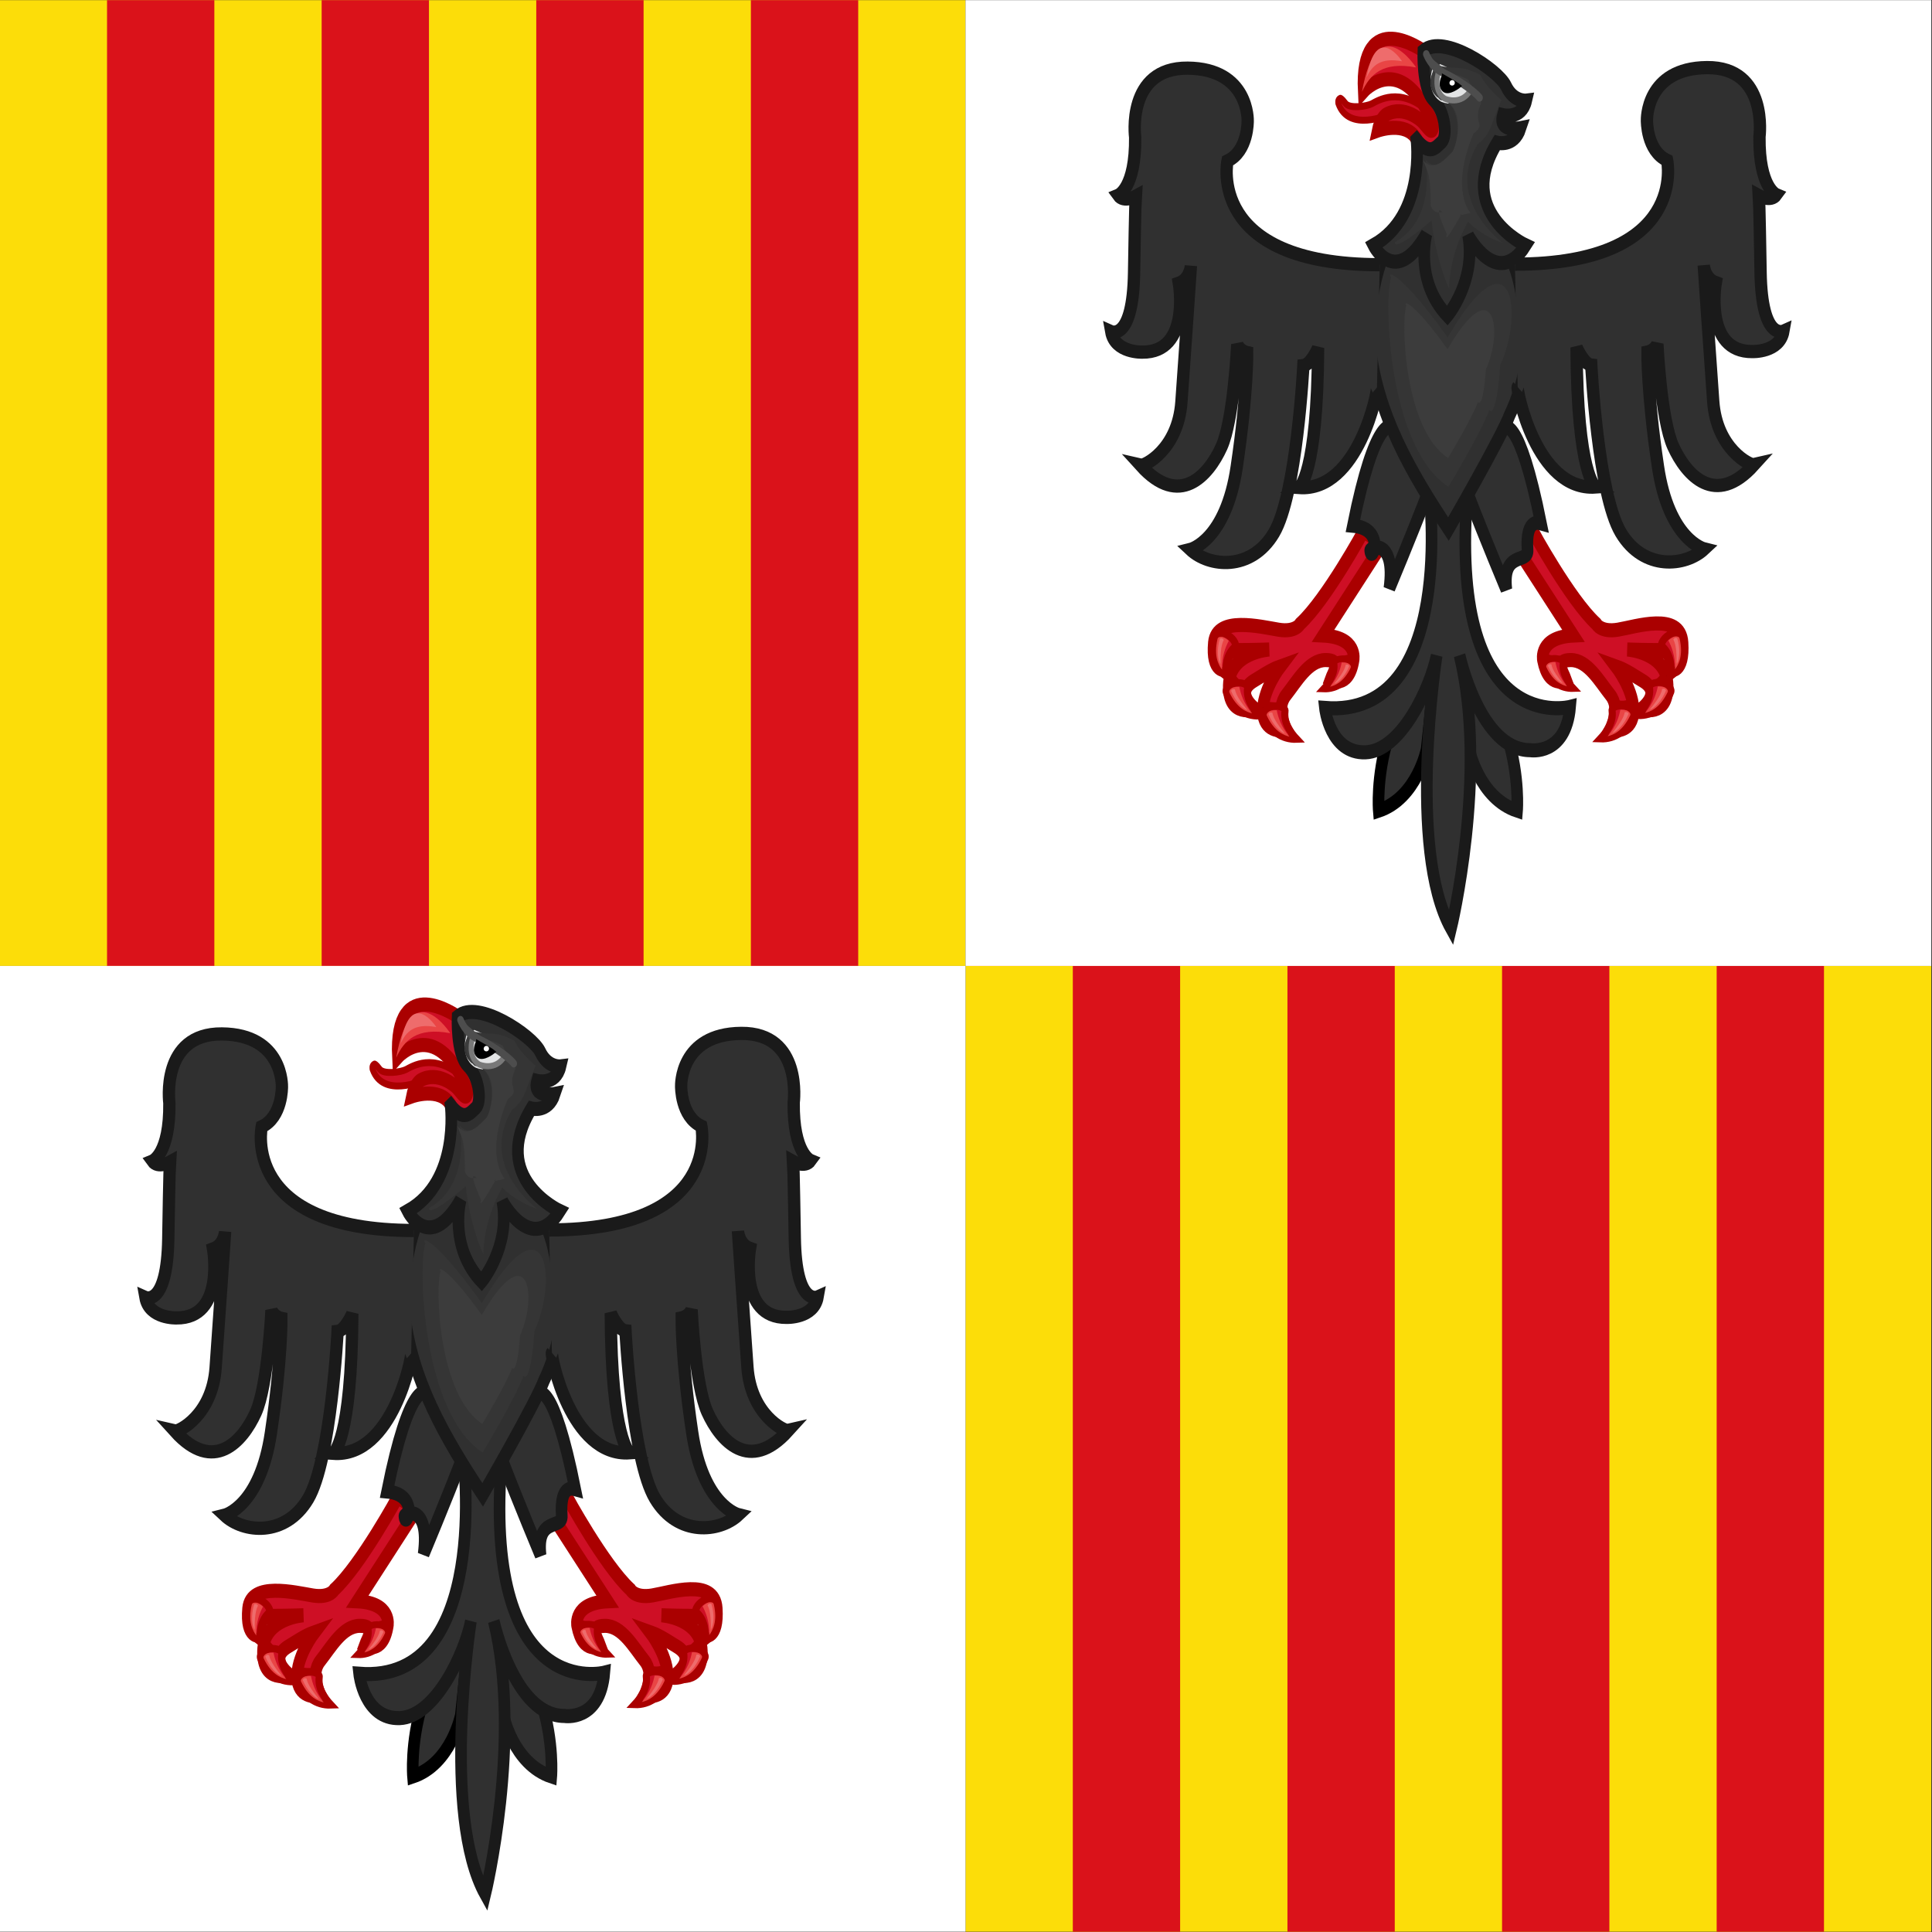 <?xml version="1.0" encoding="UTF-8" standalone="no"?>
<!-- Created with Inkscape (http://www.inkscape.org/) -->

<svg
   xmlns:dc="http://purl.org/dc/elements/1.1/"
   xmlns:cc="http://creativecommons.org/ns#"
   xmlns:rdf="http://www.w3.org/1999/02/22-rdf-syntax-ns#"
   xmlns:svg="http://www.w3.org/2000/svg"
   xmlns="http://www.w3.org/2000/svg"
   xmlns:sodipodi="http://sodipodi.sourceforge.net/DTD/sodipodi-0.dtd"
   xmlns:inkscape="http://www.inkscape.org/namespaces/inkscape"
   width="1250"
   height="1250"
   id="svg2"
   version="1.1"
   inkscape:version="0.47 r22583"
   sodipodi:docname="Ensign of the Kingdom of Sicily (1282-1296).svg"
   inkscape:export-filename="/Users/Soda/Desktop/UK of the GB and NI.png"
   inkscape:export-xdpi="143.23364"
   inkscape:export-ydpi="143.23364"
   style="display:inline">
  <rect width="100%" height="100%" fill="#333333" stroke="none"/>
  <defs
     id="defs4">
    <inkscape:perspective
       sodipodi:type="inkscape:persp3d"
       inkscape:vp_x="0 : 461.44971 : 1"
       inkscape:vp_y="0 : 1000 : 0"
       inkscape:vp_z="776.45129 : 461.44971 : 1"
       inkscape:persp3d-origin="388.22565 : 307.63314 : 1"
       id="perspective222" />
    <inkscape:perspective
       id="perspective2922"
       inkscape:persp3d-origin="0.5 : 0.33333333 : 1"
       inkscape:vp_z="1 : 0.5 : 1"
       inkscape:vp_y="0 : 1000 : 0"
       inkscape:vp_x="0 : 0.5 : 1"
       sodipodi:type="inkscape:persp3d" />
    <inkscape:perspective
       id="perspective2828"
       inkscape:persp3d-origin="0.5 : 0.33333333 : 1"
       inkscape:vp_z="1 : 0.5 : 1"
       inkscape:vp_y="0 : 1000 : 0"
       inkscape:vp_x="0 : 0.5 : 1"
       sodipodi:type="inkscape:persp3d" />
  </defs>
  <sodipodi:namedview
     id="base"
     pagecolor="#ffffff"
     bordercolor="#666666"
     borderopacity="1.0"
     inkscape:pageopacity="0.0"
     inkscape:pageshadow="2"
     inkscape:zoom="0.2814311"
     inkscape:cx="571.04882"
     inkscape:cy="712.47236"
     inkscape:document-units="px"
     inkscape:current-layer="g164334"
     showgrid="false"
     inkscape:window-width="1024"
     inkscape:window-height="712"
     inkscape:window-x="-4"
     inkscape:window-y="-4"
     inkscape:window-maximized="1"
     showguides="true"
     inkscape:guide-bbox="true"
     inkscape:object-nodes="false"
     inkscape:snap-nodes="false"
     inkscape:snap-page="true"
     inkscape:snap-bbox="false"
     inkscape:snap-grids="false"
     inkscape:snap-to-guides="false"
     fit-margin-top="0"
     fit-margin-left="0"
     fit-margin-right="0"
     fit-margin-bottom="0">
    <inkscape:grid
       type="xygrid"
       id="grid14322"
       empspacing="5"
       visible="true"
       enabled="true"
       snapvisiblegridlinesonly="true" />
  </sodipodi:namedview>
  <g
     inkscape:label="Layer 1"
     inkscape:groupmode="layer"
     id="layer1"
     transform="translate(459.637,834.14)"
     style="display:inline">
    <g
       id="g54773">
      <g
         id="g21919"
         transform="translate(-1426.25,-111.222)">
        <g
           id="g18119"
           transform="translate(0,-80)" />
        <g
           transform="matrix(1.884,0,0,1.884,176.412,-288.203)"
           style="display:inline"
           id="g164334">
          <g
             transform="matrix(1.127,0,0,1.127,1613.05,344.645)"
             id="g11618-9-0-2"
             style="stroke-width:0.888;stroke-miterlimit:4;stroke-dasharray:none;display:inline" />
          <g
             id="g13998"
             style="display:inline"
             transform="translate(1426.25,111.222)" />
          <g
             transform="matrix(1.127,0,0,1.127,3386.64,407.953)"
             id="g11618-9-0-2-5"
             style="stroke-width:0.888;stroke-miterlimit:4;stroke-dasharray:none;display:inline" />
          <g
             id="g34755-2-0"
             transform="translate(-897.724,-194.827)"
             style="display:inline" />
          <path
             id="path3243"
             style="fill:#ff0000;fill-opacity:1;stroke:none"
             d="m 751.754,-207.996 c -1.013,102.985 -1.097,205.991 0.327,308.974 l 307.894,-0.232 -2e-4,-308.742 -308.221,0 z"
             sodipodi:nodetypes="ccccc"
             inkscape:connector-curvature="0" />
          <g
             id="g3258"
             transform="matrix(1.25,0,0,1.25,912.655,-179.951)">
            <rect
               transform="matrix(0,1,-1,0,0,0)"
               id="rect4"
               height="265.334"
               width="265.334"
               x="-40.59"
               y="129.324"
               style="fill:#fcdd09" />
            <path
               id="path6"
               d="m -276.731,224.744 -29.482,0 0,-265.334 29.482,0 0,265.334 z m 117.926,-265.334 0,265.334 -29.482,0 0,-265.334 29.482,0 z m -58.963,0 0,265.334 -29.482,0 0,-265.334 29.482,0 z m -117.926,-7e-6 0,265.334 -29.482,0 0,-265.334 29.482,0 z"
               style="fill:#da121a" />
          </g>
          <g
             transform="matrix(-1.25,0,0,1.25,589.346,151.716)"
             id="g3264">
            <rect
               style="fill:#fcdd09"
               y="129.324"
               x="-40.59"
               width="265.334"
               height="265.334"
               id="rect3266"
               transform="matrix(0,1,-1,0,0,0)" />
            <path
               style="fill:#da121a"
               d="m -276.731,224.744 -29.482,0 0,-265.334 29.482,0 0,265.334 z m 117.926,-265.334 0,265.334 -29.482,0 0,-265.334 29.482,0 z m -58.963,0 0,265.334 -29.482,0 0,-265.334 29.482,0 z m -117.926,-7e-6 0,265.334 -29.482,0 0,-265.334 29.482,0 z"
               id="path3268" />
          </g>
          <rect
             transform="matrix(0,1,-1,0,0,0)"
             id="rect3272"
             height="331.667"
             width="331.667"
             x="-230.689"
             y="-1082.668"
             style="fill:#ffffff" />
          <g
             id="g3043"
             transform="matrix(0.349,0,0,0.349,517.159,-264.87)">
            <g
               id="g109930-1"
               style="display:inline"
               transform="matrix(-3.559,0,0,3.569,13380.012,-1040.434)">
              <g
                 transform="matrix(0.656,0,0,0.703,3394.16,80.799)"
                 id="g102633-8-7">
                <g
                   style="fill:#000000;fill-opacity:1;stroke:#6c7800;stroke-width:10.383;stroke-miterlimit:4;stroke-opacity:1;stroke-dasharray:none;display:inline"
                   transform="matrix(-0.472,0,0,0.532,206.553,341.386)"
                   id="g20-6-4-4">
                  <path
                     style="fill:#ce0f25;fill-opacity:1;fill-rule:evenodd;stroke:#aa0000;stroke-width:5.12;stroke-miterlimit:4;stroke-opacity:1;stroke-dasharray:none"
                     d="m 243.432,79.598 c 0,0 -35.568,13.248 -44.784,-8.352 0,0 -0.936,-2.952 1.8,-3.816 0,0 1.08,-0.216 4.68,3.816 3.6,4.032 18.72,2.232 23.472,0.216 4.896,-2.088 24.984,-13.032 49.968,5.616 l 0,0.432 11.016,7.272 -8.064,11.664 -38.088,-16.848 0,0 z"
                     id="path22-5-3-0" />
                  <path
                     style="fill:#ce0f25;fill-opacity:1;fill-rule:evenodd;stroke:#aa0000;stroke-width:10.383;stroke-miterlimit:4;stroke-opacity:1;stroke-dasharray:none"
                     d="m 274.752,32.51 c 0,0 -57.24,-33.768 -53.424,29.736 0,0 32.832,-30.528 60.84,21.816 1.008,1.728 1.8,3.744 0.648,6.552 -1.368,3.528 -7.128,-4.68 -10.08,-6.552 0,0 -15.192,-11.952 -31.104,-4.752 -1.872,0.864 -6.048,4.536 -7.848,11.952 0,0 24.768,-7.416 34.416,5.904 l 13.032,19.584 28.296,-31.104 -19.008,-42.12 -15.768,-11.016 0,0 z"
                     id="path24-0-9-9" />
                  <path
                     style="fill:#303030;fill-opacity:1;fill-rule:evenodd;stroke:#1a1a1a;stroke-width:10.383;stroke-miterlimit:4;stroke-opacity:1;stroke-dasharray:none"
                     d="m 358.272,592.598 0,0 c 0,0 2.448,-24.408 -8.496,-54.216 -10.944,-29.88 -44.28,-68.616 -44.28,-68.616 l 10.008,77.544 c 0,0 8.424,35.856 42.768,45.288 l 0,0 z"
                     id="path26-2-8-4" />
                  <path
                     style="fill:#303030;fill-opacity:1;fill-rule:evenodd;stroke:#000000;stroke-width:10.383;stroke-miterlimit:4;stroke-opacity:1;stroke-dasharray:none"
                     d="m 234.792,592.598 0,0 c 0,0 -2.52,-24.408 8.424,-54.216 10.944,-29.88 44.28,-68.616 44.28,-68.616 l -9.936,77.544 c 0,0 -8.496,35.856 -42.768,45.288 z"
                     id="path28-8-8-8" />
                  <path
                     style="fill:#303030;fill-opacity:1;fill-rule:evenodd;stroke:#1a1a1a;stroke-width:10.382;stroke-miterlimit:4;stroke-opacity:1;stroke-dasharray:none"
                     d="m 279.576,355.2 c 0,0 25.704,169.416 -92.88,161.712 l 0,0 c 0,0 4.32,33.552 36.144,32.688 31.824,-0.864 57.816,-47.52 63.648,-71.424 0,0 -26.64,142.747 12.816,201.211 0,0 33.336,-113.875 7.632,-201.283 0,0 18.288,69.912 63.072,69.912 0,0 31.896,4.32 35.64,-31.896 0,0 -106.344,22.68 -92.304,-151.2 l 0.216,-0.072 -33.984,-9.648 0,0 z"
                     id="path30-6-0-8"
                     sodipodi:nodetypes="cccscccccccc" />
                  <path
                     style="fill:#ce0f25;fill-opacity:1;fill-rule:evenodd;stroke:#aa0000;stroke-width:10.383;stroke-miterlimit:4;stroke-opacity:1;stroke-dasharray:none"
                     d="m 221.256,386.534 c 0,0 -33.12,50.328 -56.736,68.4 0,0 -3.888,6.408 -19.368,4.248 -15.48,-2.088 -55.368,-10.296 -57.6,9.504 -2.52,22.68 10.296,20.16 10.296,20.16 0,0 -2.952,-14.616 11.232,-14.616 14.184,0 27.936,-0.432 27.936,-0.432 0,0 -35.28,1.728 -36.144,26.28 -0.864,24.48 23.688,17.64 23.688,17.64 0,0 -18.936,-11.664 -1.728,-20.664 17.208,-9 19.728,-9.432 24.048,-10.728 0,0 -14.616,15.912 -15.48,30.96 -0.864,15.048 12.024,17.136 21.096,15.912 0,0 -10.368,-15.48 -0.432,-25.848 9.864,-10.296 20.16,-25.776 35.28,-25.776 15.048,0 6.84,8.568 4.248,14.616 0,0 16.488,7.272 20.664,-14.616 0,0 4.32,-16.776 -27.072,-18.072 l 52.416,-67.104 -16.344,-9.864 0,0 z"
                     id="path32-0-8-24" />
                  <path
                     sodipodi:nodetypes="ccscccc"
                     style="fill:#303030;fill-opacity:1;fill-rule:evenodd;stroke:#1a1a1a;stroke-width:10.383;stroke-miterlimit:4;stroke-opacity:1;stroke-dasharray:none"
                     d="m 246.024,309.638 c 0,0 -14.537,-8.686 -34.337,72.89 30.197,2.225 16.45,28.995 15.461,18.236 -0.246,-2.681 23.017,-9.438 17.148,27.89 0,0 19.368,-38.232 34.416,-70.488 L 262.8,314.39 246.024,309.638 z"
                     id="path34-2-7-5" />
                  <path
                     style="fill:#ce0f25;fill-opacity:1;fill-rule:evenodd;stroke:#aa0000;stroke-width:10.383;stroke-miterlimit:4;stroke-opacity:1;stroke-dasharray:none"
                     d="m 372.312,386.534 c 0,0 33.12,50.328 56.736,68.4 0,0 3.888,6.408 19.368,4.248 15.48,-2.088 55.944,-13.32 57.6,9.504 1.728,22.752 -10.296,20.16 -10.296,20.16 0,0 3.024,-14.616 -11.16,-14.616 -14.184,0 -27.936,-0.432 -27.936,-0.432 0,0 35.208,1.728 36.072,26.28 0.864,24.48 -23.616,17.64 -23.616,17.64 0,0 18.936,-11.664 1.728,-20.664 -17.208,-9 -19.8,-9.432 -24.12,-10.728 0,0 14.616,15.912 15.48,30.96 0.864,15.048 -12.024,17.136 -21.024,15.912 0,0 10.296,-15.48 0.432,-25.848 -9.936,-10.296 -20.232,-25.776 -35.28,-25.776 -15.048,0 -6.912,8.568 -4.32,14.616 0,0 -15.48,7.272 -20.592,-14.616 0,0 -4.32,-16.776 27.072,-18.072 l -52.488,-67.104 16.344,-9.864 0,0 z"
                     id="path36-4-7-5" />
                  <path
                     sodipodi:nodetypes="ccscccc"
                     style="fill:#303030;fill-opacity:1;fill-rule:evenodd;stroke:#1a1a1a;stroke-width:10.383;stroke-miterlimit:4;stroke-opacity:1;stroke-dasharray:none"
                     d="m 346.968,310.502 c 0,0 12.888,-11.16 32.688,70.416 -0.297,-0.066 -14.115,-5.425 -12.024,19.629 0.873,10.46 -22.86,-0.257 -18.936,28.971 0,0 -19.368,-38.232 -34.416,-70.488 l 15.912,-43.776 16.776,-4.752 0,0 z"
                     id="path38-86-8-1" />
                  <path
                     sodipodi:nodetypes="ccccc"
                     style="fill:#303030;fill-opacity:1;fill-rule:evenodd;stroke:#1a1a1a;stroke-width:10.383;stroke-miterlimit:4;stroke-opacity:1;stroke-dasharray:none"
                     d="m 226.8,248.582 c 6.15,51.539 36.547,94.369 70.2,136.44 0,0 47.016,-67.104 54.864,-84.456 0,0 14.328,-23.4 14.616,-47.448 2.788,-148.339 -145.81,-146.452 -139.68,-4.536 l 0,0 z"
                     id="path40-50-3-7" />
                  <path
                     style="fill:#000000;fill-opacity:1;stroke:#1a1a1a;stroke-width:10.383;stroke-miterlimit:4;stroke-opacity:1;stroke-dasharray:none"
                     d="m 227.088,249.734 c 0,0 -3.312,-35.496 12.384,-67.896"
                     id="path42-9-8-1" />
                  <path
                     style="fill:#000000;fill-opacity:1;stroke:#1a1a1a;stroke-width:10.383;stroke-miterlimit:4;stroke-opacity:1;stroke-dasharray:none"
                     d="m 351.72,184.07 c 0,0 13.824,15.696 14.76,70.704"
                     id="path44-00-3-1" />
                  <path
                     style="fill:#303030;fill-opacity:1;fill-rule:evenodd;stroke:#1a1a1a;stroke-width:10.383;stroke-miterlimit:4;stroke-opacity:1;stroke-dasharray:none"
                     d="m 268.416,97.958 c 0,0 8.496,55.872 -38.376,77.832 0,0 19.728,32.184 47.376,-8.424 0,0 -11.232,34.416 18.648,60.408 0,0 25.848,-25.416 18.504,-59.256 0,0 25.92,40.608 51.336,7.272 0,0 -63.216,-24.264 -25.416,-75.6 0,0 15.264,3.384 20.88,-10.728 0,0 -20.304,3.384 -15.768,-9.576 0,0 16.92,3.384 20.88,-10.728 0,0 -11.304,1.152 -18.072,-10.728 -6.624,-11.592 -55.728,-38.952 -73.8,-25.992 0,0 -1.512,27.36 9.072,36.144 10.728,9 12.384,27.072 7.344,31.032 -5.112,3.96 -10.728,10.728 -22.608,-1.656 l 0,0 z"
                     id="path46-6-7-5" />
                  <path
                     style="fill:#000000;fill-opacity:1;fill-rule:evenodd;stroke:#e3e4e5;stroke-width:6.827;stroke-miterlimit:4;stroke-opacity:1;stroke-dasharray:none"
                     d="m 314.856,60.086 c -0.72,-0.432 -1.44,-0.864 -2.16,-1.296 -1.44,-0.864 -2.952,-1.8 -4.536,-2.664 -3.168,-1.728 -6.48,-3.384 -9.648,-4.896 -3.024,-1.44 -6.12,-2.736 -8.712,-3.672 -1.296,-0.432 -2.448,-0.936 -3.6,-1.584 0,0 -6.408,14.688 5.472,20.808 0,0 14.688,5.544 23.184,-6.696 l 0,0 z"
                     id="path48-1-1-27" />
                  <path
                     style="fill:#000000;fill-opacity:1;stroke:#aa0000;stroke-width:10.383;stroke-miterlimit:4;stroke-opacity:1;stroke-dasharray:none"
                     d="m 96.984,458.318 c 0,0 -3.24,13.896 6.696,16.848"
                     id="path90-8-0-6" />
                  <path
                     style="fill:#000000;fill-opacity:1;stroke:#aa0000;stroke-width:10.383;stroke-miterlimit:4;stroke-opacity:1;stroke-dasharray:none"
                     d="m 101.952,495.11 c 0,0 6.48,8.424 13.968,9.936"
                     id="path92-9-7-1" />
                  <path
                     style="fill:#000000;fill-opacity:1;stroke:#aa0000;stroke-width:10.383;stroke-miterlimit:4;stroke-opacity:1;stroke-dasharray:none"
                     d="m 131.328,516.494 c 0,0.432 10.44,2.304 15.912,1.008"
                     id="path94-3-3-4" />
                  <path
                     style="fill:#000000;fill-opacity:1;stroke:#aa0000;stroke-width:10.383;stroke-miterlimit:4;stroke-opacity:1;stroke-dasharray:none"
                     d="m 195.984,484.166 c 0,0 9.936,0 16.92,-2.952"
                     id="path96-4-4-2" />
                  <path
                     style="fill:#000000;fill-opacity:1;stroke:#aa0000;stroke-width:10.383;stroke-miterlimit:4;stroke-opacity:1;stroke-dasharray:none"
                     d="m 381.888,481.646 c 0,0 6.912,2.52 15.408,2.016"
                     id="path98-4-9-3" />
                  <path
                     style="fill:#000000;fill-opacity:1;stroke:#aa0000;stroke-width:10.383;stroke-miterlimit:4;stroke-opacity:1;stroke-dasharray:none"
                     d="m 446.544,515.99 c 0,0 7.416,2.52 15.408,-1.512"
                     id="path100-6-6-2" />
                  <path
                     style="fill:#000000;fill-opacity:1;stroke:#aa0000;stroke-width:10.383;stroke-miterlimit:4;stroke-opacity:1;stroke-dasharray:none"
                     d="m 478.152,504.038 c 0,0 12.168,-5.472 13.608,-10.944"
                     id="path102-0-5-2" />
                  <path
                     style="fill:none;stroke:#aa0000;stroke-width:10.383;stroke-miterlimit:4;stroke-opacity:1;stroke-dasharray:none"
                     d="m 490.824,475.238 c 0,0 6.408,-7.992 7.416,-17.928"
                     id="path104-66-1-16" />
                  <path
                     style="fill:#000000;fill-opacity:1;fill-rule:evenodd;stroke:#e3e4e5;stroke-width:10.383;stroke-miterlimit:4;stroke-opacity:1;stroke-dasharray:none"
                     d="m 290.736,48.206 c 0,0 12.6,4.536 15.48,7.2 0,0 -8.928,9.504 -14.04,4.68 -5.544,-5.256 -1.8,-11.52 -1.44,-11.88 z"
                     id="path106-1-0-8" />
                  <path
                     style="fill:#000000;fill-opacity:1;fill-rule:evenodd;stroke:#000000;stroke-width:10.383;stroke-miterlimit:4;stroke-opacity:1;stroke-dasharray:none"
                     d="m 296.568,54.542 c 0,1.44 -0.864,2.592 -1.944,2.592 -1.08,0 -1.944,-1.152 -1.944,-2.592 0,-1.512 0.864,-2.664 1.944,-2.664 1.08,0 1.944,1.152 1.944,2.664 z"
                     id="path108-8-9-5" />
                  <path
                     style="fill:#353535;fill-opacity:1;fill-rule:evenodd;stroke:none;display:inline"
                     d="m 276.503,112.661 c 0,0 10.547,43.192 -27.419,60.98 0,0 -2.346,8.526 32.877,-16.111 0,0 2.508,25.813 15.716,50.478 0,0 -1.054,-23.683 16.821,-49.545 0,0 11.221,10.189 31.197,15.694 0,0 -53.038,-31.521 -22.42,-73.104 12.324,-7.222 12.347,-16.949 21.054,-32.359 0,0 -13.432,-8.87 -18.914,-18.493 -18.194,-7.842 -18.873,-3.172 -38.398,-7.122 0,0 -14.053,12.874 0.018,23.601 23.961,3.162 19.194,36.892 15.112,40.099 -4.141,3.207 -16.02,15.913 -25.643,5.882 l -4e-5,0 z"
                     id="path46-6-8-9-7"
                     sodipodi:nodetypes="ccccccccccccc" />
                </g>
                <path
                   sodipodi:nodetypes="ccccccscccccccccccscccscc"
                   style="fill:#303030;fill-opacity:1;fill-rule:evenodd;stroke:#1a1a1a;stroke-width:5.194;stroke-miterlimit:4;stroke-opacity:1;stroke-dasharray:none;display:inline"
                   d="m 96.503,490.718 c -0.616,0.572 7.665,40.807 32.786,39.225 l 0,0 c 0,0 -7.744,-4.915 -7.975,-54.742 0,0 3.082,6.599 6.203,6.902 0,0 2.774,50.635 12.445,65.718 9.671,15.083 27.355,13.231 35.176,6.397 0,0 -14.949,-3.434 -19.534,-32.388 -4.623,-28.92 -4.392,-44.811 -4.392,-44.811 0,0 3.005,-0.572 4.161,-3.198 0,0 1.503,29.627 6.665,40.198 5.51,11.278 17.723,24.038 34.059,7.205 -1.503,0.337 -15.758,-6.06 -17.184,-24.88 -1.426,-18.315 -4.007,-53.429 -4.007,-53.429 0,0 0.385,5.319 5.086,6.868 0,0 -5.086,27.237 15.411,27.035 0,0 11.52,0.404 13.1,-8.013 0,0 -9.17,3.804 -9.632,-23.129 -0.462,-26.934 -0.694,-29.964 -0.694,-29.964 0,0 5.047,2.626 7.359,-0.404 0,0 -7.359,-2.828 -7.128,-22.725 0,0 3.891,-27.338 -22.115,-27.136 -26.006,0.202 -25.313,20.705 -25.313,20.705 0,0 -0.231,11.851 8.515,15.689 0,0 9.23,40.694 -64.166,40.694"
                   id="path40-5-1-5-6" />
                <path
                   sodipodi:nodetypes="ccccccscccccccccccscccscc"
                   style="fill:#303030;fill-opacity:1;fill-rule:evenodd;stroke:#1a1a1a;stroke-width:5.194;stroke-miterlimit:4;stroke-opacity:1;stroke-dasharray:none;display:inline"
                   d="m 37.184,490.505 c 0.616,0.572 -7.665,40.807 -32.786,39.225 l 0,0 c 0,0 7.744,-4.915 7.975,-54.742 0,0 -3.082,6.599 -6.203,6.902 0,0 -2.774,50.635 -12.445,65.718 -9.671,15.083 -27.355,13.231 -35.176,6.397 0,0 14.949,-3.434 19.534,-32.388 4.623,-28.92 4.392,-44.811 4.392,-44.811 0,0 -3.005,-0.572 -4.161,-3.198 0,0 -1.503,29.627 -6.665,40.198 -5.51,11.278 -17.723,24.038 -34.059,7.205 1.503,0.337 15.758,-6.06 17.184,-24.88 1.426,-18.315 4.007,-53.429 4.007,-53.429 0,0 -0.385,5.319 -5.086,6.868 0,0 5.086,27.237 -15.411,27.035 0,0 -11.52,0.404 -13.1,-8.013 0,0 9.17,3.804 9.632,-23.129 0.462,-26.934 0.694,-29.964 0.694,-29.964 0,0 -5.047,2.626 -7.359,-0.404 0,0 7.359,-2.828 7.128,-22.725 0,0 -3.891,-27.338 22.115,-27.136 26.006,0.202 25.313,20.705 25.313,20.705 0,0 0.231,11.851 -8.515,15.689 0,0 -9.23,40.694 64.166,40.694"
                   id="path40-5-1-5-9" />
              </g>
              <path
                 sodipodi:nodetypes="cccccc"
                 style="fill:#353535;fill-opacity:1;fill-rule:evenodd;stroke:none;display:inline"
                 d="m 3453.523,395.423 c 2.087,5.528 1.01,46.731 -15.811,57.705 0,0 -8.886,-14.676 -11.317,-21.166 -1.004,1.448 -2.322,-2.22 -3.013,-12.342 -6.783,-14.895 -3.03,-37.732 14.531,-7.696 13.114,-18.277 17.065,-18.399 15.61,-16.502 l 0,0 z"
                 id="path40-50-7-6-1" />
              <g
                 transform="matrix(0.307,0,0,0.313,3224.79,392.065)"
                 style="display:inline"
                 id="g108166-83-8">
                <g
                   transform="translate(0,-0.027)"
                   id="g6659-4-9"
                   style="display:inline">
                  <g
                     id="g6663-8-2"
                     transform="translate(0,10.802)" />
                </g>
                <g
                   transform="matrix(1.127,0,0,1.127,186.794,233.424)"
                   id="g11618-9-0-2-9-4-7"
                   style="stroke-width:0.888;stroke-miterlimit:4;stroke-dasharray:none;display:inline" />
                <g
                   transform="matrix(0.97,0.244,-0.244,0.97,965.752,264.756)"
                   id="g16976-9-9">
                  <g
                     id="g16931-9-5">
                    <g
                       style="stroke-width:3.206;stroke-miterlimit:4;stroke-dasharray:none;display:inline"
                       transform="matrix(1.035,-0.302,-0.302,-1.035,-735.359,1134.98)"
                       id="g10008-1-8-3-2-43">
                      <path
                         style="fill:#ce0f25;fill-opacity:1;stroke:#aa0000;stroke-width:5.918;stroke-linecap:butt;stroke-linejoin:miter;stroke-miterlimit:4;stroke-opacity:1;stroke-dasharray:none"
                         d="m 508.229,732.274 c -1.691,3.307 2.28,6.702 6.372,7.871 3.913,1.118 12.096,-0.535 11.199,-4.278 -1.447,-8.87 3.395,-16.719 9.04,-23.083 -12.745,-0.013 -22.327,7.937 -26.611,19.49 l 0,0 z"
                         id="path10002-0-5-2-5-1"
                         sodipodi:nodetypes="csccc" />
                      <path
                         style="fill:#e94545;fill-opacity:1;stroke:none"
                         d="m 510.575,732.734 c 5.831,-13.271 13.829,-16.463 18.182,-17.628 -6.87,8.47 -8.92,16.557 -9.815,21.967 0,0 -4.439,0.391 -6.415,-0.814 -1.521,-0.927 -2.53,-2.211 -1.952,-3.526 l 0,0 z"
                         id="path10004-5-1-1-5-2"
                         sodipodi:nodetypes="cccss" />
                      <path
                         style="fill:#ee6c6c;fill-opacity:1;stroke:none"
                         d="m 511.923,734.161 c 0,0 0.833,1.044 1.435,1.23 0.591,0.182 1.845,-0.205 1.845,-0.205 0.826,-5.72 6.141,-12.425 9.79,-17.375 -3.937,1.371 -9.613,7.244 -13.07,16.35 l 0,0 z"
                         id="path10006-4-2-9-33-3"
                         sodipodi:nodetypes="csccc" />
                    </g>
                  </g>
                </g>
                <g
                   style="display:inline"
                   transform="matrix(0.97,0.244,-0.244,0.97,999.456,285.309)"
                   id="g16976-0-3-3">
                  <g
                     id="g16931-0-7-41">
                    <g
                       style="stroke-width:3.206;stroke-miterlimit:4;stroke-dasharray:none;display:inline"
                       transform="matrix(1.035,-0.302,-0.302,-1.035,-735.359,1134.98)"
                       id="g10008-1-8-3-1-43-13">
                      <path
                         style="fill:#ce0f25;fill-opacity:1;stroke:#aa0000;stroke-width:5.918;stroke-linecap:butt;stroke-linejoin:miter;stroke-miterlimit:4;stroke-opacity:1;stroke-dasharray:none"
                         d="m 508.229,732.274 c -1.691,3.307 2.28,6.702 6.372,7.871 3.913,1.118 12.096,-0.535 11.199,-4.278 -1.447,-8.87 3.395,-16.719 9.04,-23.083 -12.745,-0.013 -22.327,7.937 -26.611,19.49 l 0,0 z"
                         id="path10002-0-5-2-4-8-8"
                         sodipodi:nodetypes="csccc" />
                      <path
                         style="fill:#e94545;fill-opacity:1;stroke:none"
                         d="m 510.575,732.734 c 5.831,-13.271 13.829,-16.463 18.182,-17.628 -6.87,8.47 -8.92,16.557 -9.815,21.967 0,0 -4.439,0.391 -6.415,-0.814 -1.521,-0.927 -2.53,-2.211 -1.952,-3.526 l 0,0 z"
                         id="path10004-5-1-1-6-0-7"
                         sodipodi:nodetypes="cccss" />
                      <path
                         style="fill:#ee6c6c;fill-opacity:1;stroke:none"
                         d="m 511.923,734.161 c 0,0 0.833,1.044 1.435,1.23 0.591,0.182 1.845,-0.205 1.845,-0.205 0.826,-5.72 6.141,-12.425 9.79,-17.375 -3.937,1.371 -9.613,7.244 -13.07,16.35 l 0,0 z"
                         id="path10006-4-2-9-0-8-4"
                         sodipodi:nodetypes="csccc" />
                    </g>
                  </g>
                </g>
                <g
                   style="display:inline"
                   transform="matrix(-0.886,0.223,0.223,0.886,176.29,252.552)"
                   id="g16976-1-8-2">
                  <g
                     id="g16931-7-0-7">
                    <g
                       style="stroke-width:3.206;stroke-miterlimit:4;stroke-dasharray:none;display:inline"
                       transform="matrix(1.035,-0.302,-0.302,-1.035,-735.359,1134.98)"
                       id="g10008-1-8-3-7-6-7">
                      <path
                         style="fill:#ce0f25;fill-opacity:1;stroke:#aa0000;stroke-width:5.918;stroke-linecap:butt;stroke-linejoin:miter;stroke-miterlimit:4;stroke-opacity:1;stroke-dasharray:none"
                         d="m 508.229,732.274 c -1.691,3.307 2.28,6.702 6.372,7.871 3.913,1.118 12.096,-0.535 11.199,-4.278 -1.447,-8.87 3.395,-16.719 9.04,-23.083 -12.745,-0.013 -22.327,7.937 -26.611,19.49 l 0,0 z"
                         id="path10002-0-5-2-7-8-9"
                         sodipodi:nodetypes="csccc" />
                      <path
                         style="fill:#e94545;fill-opacity:1;stroke:none"
                         d="m 510.575,732.734 c 5.831,-13.271 13.829,-16.463 18.182,-17.628 -6.87,8.47 -8.92,16.557 -9.815,21.967 0,0 -4.439,0.391 -6.415,-0.814 -1.521,-0.927 -2.53,-2.211 -1.952,-3.526 l 0,0 z"
                         id="path10004-5-1-1-7-19-3"
                         sodipodi:nodetypes="cccss" />
                      <path
                         style="fill:#ee6c6c;fill-opacity:1;stroke:none"
                         d="m 511.923,734.161 c 0,0 0.833,1.044 1.435,1.23 0.591,0.182 1.845,-0.205 1.845,-0.205 0.826,-5.72 6.141,-12.425 9.79,-17.375 -3.937,1.371 -9.613,7.244 -13.07,16.35 l 0,0 z"
                         id="path10006-4-2-9-3-8-1"
                         sodipodi:nodetypes="csccc" />
                    </g>
                  </g>
                </g>
                <g
                   style="display:inline"
                   transform="matrix(0.595,0.81,-0.81,0.595,920.328,543.194)"
                   id="g16976-1-3-9-9">
                  <g
                     id="g16931-7-5-7-8">
                    <g
                       style="stroke-width:3.206;stroke-miterlimit:4;stroke-dasharray:none;display:inline"
                       transform="matrix(1.035,-0.302,-0.302,-1.035,-735.359,1134.98)"
                       id="g10008-1-8-3-7-9-2-6">
                      <path
                         style="fill:#ce0f25;fill-opacity:1;stroke:#aa0000;stroke-width:5.918;stroke-linecap:butt;stroke-linejoin:miter;stroke-miterlimit:4;stroke-opacity:1;stroke-dasharray:none"
                         d="m 508.229,732.274 c -1.691,3.307 2.28,6.702 6.372,7.871 3.913,1.118 12.096,-0.535 11.199,-4.278 -1.447,-8.87 3.395,-16.719 9.04,-23.083 -12.745,-0.013 -22.327,7.937 -26.611,19.49 l 0,0 z"
                         id="path10002-0-5-2-7-9-2-5"
                         sodipodi:nodetypes="csccc" />
                      <path
                         style="fill:#e94545;fill-opacity:1;stroke:none"
                         d="m 510.575,732.734 c 5.831,-13.271 13.829,-16.463 18.182,-17.628 -6.87,8.47 -8.92,16.557 -9.815,21.967 0,0 -4.439,0.391 -6.415,-0.814 -1.521,-0.927 -2.53,-2.211 -1.952,-3.526 l 0,0 z"
                         id="path10004-5-1-1-7-8-82-0"
                         sodipodi:nodetypes="cccss" />
                      <path
                         style="fill:#ee6c6c;fill-opacity:1;stroke:none"
                         d="m 511.923,734.161 c 0,0 0.833,1.044 1.435,1.23 0.591,0.182 1.845,-0.205 1.845,-0.205 0.826,-5.72 6.141,-12.425 9.79,-17.375 -3.937,1.371 -9.613,7.244 -13.07,16.35 l 0,0 z"
                         id="path10006-4-2-9-3-1-8-2"
                         sodipodi:nodetypes="csccc" />
                    </g>
                  </g>
                </g>
              </g>
              <path
                 sodipodi:nodetypes="cccccc"
                 style="fill:#3c3c3c;fill-opacity:1;fill-rule:evenodd;stroke:none;display:inline"
                 d="m 3449.325,403.149 c 1.521,4.03 0.736,34.067 -11.526,42.067 0,0 -6.478,-10.699 -8.25,-15.43 -0.732,1.055 -1.693,-1.618 -2.197,-8.997 -4.945,-10.859 -2.209,-27.507 10.593,-5.61 9.56,-13.324 12.441,-13.413 11.38,-12.03 l 0,0 z"
                 id="path40-50-7-8-9-8" />
              <path
                 style="fill:#3c3c3c;fill-opacity:1;fill-rule:evenodd;stroke:none;display:inline"
                 d="m 3443.553,366.007 c 0,0 -0.996,1.681 -0.967,9.684 0,0 -0.671,2.342 -3.183,1.694 0,0 2.818,-3.082 -1.273,6.142 0,0 1.462,4.072 -4.075,-5.601 0,0 2.2,0.916 -2.473,-0.306 0,0 5.832,-6 -0.813,-21.937 -3.817,-2.701 0.528,-2.673 -2.169,-8.436 0,0 1.89,-2.739 3.588,-6.338 5.635,-2.933 5.467,-0.222 9.244,-3.821 0,0 2.839,5.394 -1.524,9.406 -7.421,1.183 -4.431,13.219 -3.167,14.418 1.282,1.2 4.962,5.952 7.942,2.2 l -1.131,2.895 0,0 z"
                 id="path46-6-8-4-0-6"
                 sodipodi:nodetypes="cccccccccccccc" />
              <g
                 style="display:inline"
                 transform="matrix(0.656,0,0,0.703,3418.45,104.34)"
                 id="g102633-2-7-0">
                <g
                   style="fill:#e3e4e5;fill-opacity:1;stroke:#787878;stroke-width:3.557;stroke-miterlimit:4;stroke-opacity:1;stroke-dasharray:none;display:inline"
                   transform="matrix(-0.472,0,0,0.532,168.48,308.422)"
                   id="g20-6-3-8-2">
                  <path
                     style="fill:#e3e4e5;fill-opacity:1;fill-rule:evenodd;stroke:#787878;stroke-width:4.437;stroke-miterlimit:4;stroke-opacity:1;stroke-dasharray:none"
                     d="m 314.856,60.086 c -0.72,-0.432 -1.44,-0.864 -2.16,-1.296 -1.44,-0.864 -2.952,-1.8 -4.536,-2.664 -3.168,-1.728 -6.48,-3.384 -9.648,-4.896 -3.024,-1.44 -6.12,-2.736 -8.712,-3.672 -1.296,-0.432 -2.448,-0.936 -3.6,-1.584 0,0 -6.408,14.688 5.472,20.808 0,0 14.688,5.544 23.184,-6.696 l 0,0 z"
                     id="path48-1-0-1-4" />
                  <path
                     style="fill:#4d4d4d;fill-opacity:1;stroke:#4d4d4d;stroke-width:5.803;stroke-linecap:round;stroke-miterlimit:4;stroke-opacity:1;stroke-dasharray:none"
                     d="m 274.968,33.878 c 0,0 4.464,10.08 14.832,13.68 10.224,3.672 27.792,13.104 32.76,18.504"
                     id="path50-3-9-5-8" />
                  <path
                     style="fill:#000000;fill-opacity:1;fill-rule:evenodd;stroke:#000000;stroke-width:2.703;stroke-miterlimit:4;stroke-opacity:1;stroke-dasharray:none"
                     d="m 290.3,50.2 c 0,0 11.747,5.455 14.293,7.196 0,0 -9.418,6.209 -13.936,3.058 -4.9,-3.434 -0.675,-10.018 -0.356,-10.253 z"
                     id="path106-1-5-8-6"
                     sodipodi:nodetypes="cccc" />
                </g>
              </g>
              <g
                 style="stroke-width:0.795;stroke-miterlimit:4;stroke-dasharray:none;display:inline"
                 id="g3671-1-4-3-3-3-3-7-1-5-3-6-5"
                 transform="matrix(0.528,-0.241,0.236,0.539,2813.89,346.642)">
                <g
                   style="stroke-width:0.795;stroke-miterlimit:4;stroke-dasharray:none"
                   transform="translate(-0.083,0)"
                   id="g4173-8-0-3-4-6-4-3-1-2-7-4-0">
                  <path
                     sodipodi:type="inkscape:offset"
                     inkscape:radius="-1.9251236"
                     inkscape:original="M 725.125 311.1875 C 723.47657 311.1875 722.125 312.59134 722.125 314.3125 C 722.125 316.03366 723.47657 317.4375 725.125 317.4375 C 726.77343 317.4375 728.09375 316.03366 728.09375 314.3125 C 728.09375 312.59134 726.77343 311.1875 725.125 311.1875 z "
                     style="fill:#ffffff;fill-opacity:1;stroke:none"
                     id="path4149-2-3-5-7-5-7-3-3-9-2-2-9"
                     d="m 725.125,313.125 c -0.555,0 -1.062,0.474 -1.062,1.188 0,0.713 0.507,1.188 1.062,1.188 0.555,0 1.031,-0.451 1.031,-1.188 0,-0.737 -0.476,-1.188 -1.031,-1.188 z"
                     transform="matrix(1.21,0,0,1.082,109.125,91.923)" />
                </g>
              </g>
              <path
                 style="fill:#e94545;fill-opacity:1;fill-rule:evenodd;stroke:none;display:inline"
                 d="m 3446.667,337.501 c 0,0 10.772,-16.723 14.941,6.755 -2.228,-4.778 -5.652,-8.458 -14.941,-6.755 z"
                 id="path24-0-1-5-0"
                 sodipodi:nodetypes="ccc" />
              <path
                 style="fill:#ee6c6c;fill-opacity:1;fill-rule:evenodd;stroke:none;display:inline"
                 d="m 3450.522,335.817 c 0,0 7.067,-10.972 9.803,4.432 -1.462,-3.135 -3.708,-5.549 -9.803,-4.432 z"
                 id="path24-0-1-2-8-06"
                 sodipodi:nodetypes="ccc" />
              <g
                 transform="matrix(-0.307,0,0,0.313,3650.55,392.177)"
                 style="display:inline"
                 id="g108166-8-6-1">
                <g
                   transform="translate(0,-0.027)"
                   id="g6659-2-2-3"
                   style="display:inline">
                  <g
                     id="g6663-6-6-8"
                     transform="translate(0,10.802)" />
                </g>
                <g
                   transform="matrix(1.127,0,0,1.127,186.794,233.424)"
                   id="g11618-9-0-2-9-6-5-9"
                   style="stroke-width:0.888;stroke-miterlimit:4;stroke-dasharray:none;display:inline" />
                <g
                   transform="matrix(0.97,0.244,-0.244,0.97,965.752,264.756)"
                   id="g16976-03-3-3">
                  <g
                     id="g16931-8-9-4">
                    <g
                       style="stroke-width:3.206;stroke-miterlimit:4;stroke-dasharray:none;display:inline"
                       transform="matrix(1.035,-0.302,-0.302,-1.035,-735.359,1134.98)"
                       id="g10008-1-8-3-0-2-4">
                      <path
                         style="fill:#ce0f25;fill-opacity:1;stroke:#aa0000;stroke-width:5.918;stroke-linecap:butt;stroke-linejoin:miter;stroke-miterlimit:4;stroke-opacity:1;stroke-dasharray:none"
                         d="m 508.229,732.274 c -1.691,3.307 2.28,6.702 6.372,7.871 3.913,1.118 12.096,-0.535 11.199,-4.278 -1.447,-8.87 3.395,-16.719 9.04,-23.083 -12.745,-0.013 -22.327,7.937 -26.611,19.49 l 0,0 z"
                         id="path10002-0-5-2-1-4-6"
                         sodipodi:nodetypes="csccc" />
                      <path
                         style="fill:#e94545;fill-opacity:1;stroke:none"
                         d="m 510.575,732.734 c 5.831,-13.271 13.829,-16.463 18.182,-17.628 -6.87,8.47 -8.92,16.557 -9.815,21.967 0,0 -4.439,0.391 -6.415,-0.814 -1.521,-0.927 -2.53,-2.211 -1.952,-3.526 l 0,0 z"
                         id="path10004-5-1-1-2-6-0"
                         sodipodi:nodetypes="cccss" />
                      <path
                         style="fill:#ee6c6c;fill-opacity:1;stroke:none"
                         d="m 511.923,734.161 c 0,0 0.833,1.044 1.435,1.23 0.591,0.182 1.845,-0.205 1.845,-0.205 0.826,-5.72 6.141,-12.425 9.79,-17.375 -3.937,1.371 -9.613,7.244 -13.07,16.35 l 0,0 z"
                         id="path10006-4-2-9-5-1-6"
                         sodipodi:nodetypes="csccc" />
                    </g>
                  </g>
                </g>
                <g
                   style="display:inline"
                   transform="matrix(0.97,0.244,-0.244,0.97,999.456,285.309)"
                   id="g16976-0-0-8-6">
                  <g
                     id="g16931-0-9-2-1">
                    <g
                       style="stroke-width:3.206;stroke-miterlimit:4;stroke-dasharray:none;display:inline"
                       transform="matrix(1.035,-0.302,-0.302,-1.035,-735.359,1134.98)"
                       id="g10008-1-8-3-1-4-1-8">
                      <path
                         style="fill:#ce0f25;fill-opacity:1;stroke:#aa0000;stroke-width:5.918;stroke-linecap:butt;stroke-linejoin:miter;stroke-miterlimit:4;stroke-opacity:1;stroke-dasharray:none"
                         d="m 508.229,732.274 c -1.691,3.307 2.28,6.702 6.372,7.871 3.913,1.118 12.096,-0.535 11.199,-4.278 -1.447,-8.87 3.395,-16.719 9.04,-23.083 -12.745,-0.013 -22.327,7.937 -26.611,19.49 l 0,0 z"
                         id="path10002-0-5-2-4-7-1-49"
                         sodipodi:nodetypes="csccc" />
                      <path
                         style="fill:#e94545;fill-opacity:1;stroke:none"
                         d="m 510.575,732.734 c 5.831,-13.271 13.829,-16.463 18.182,-17.628 -6.87,8.47 -8.92,16.557 -9.815,21.967 0,0 -4.439,0.391 -6.415,-0.814 -1.521,-0.927 -2.53,-2.211 -1.952,-3.526 l 0,0 z"
                         id="path10004-5-1-1-6-8-9-6"
                         sodipodi:nodetypes="cccss" />
                      <path
                         style="fill:#ee6c6c;fill-opacity:1;stroke:none"
                         d="m 511.923,734.161 c 0,0 0.833,1.044 1.435,1.23 0.591,0.182 1.845,-0.205 1.845,-0.205 0.826,-5.72 6.141,-12.425 9.79,-17.375 -3.937,1.371 -9.613,7.244 -13.07,16.35 l 0,0 z"
                         id="path10006-4-2-9-0-3-7-3"
                         sodipodi:nodetypes="csccc" />
                    </g>
                  </g>
                </g>
                <g
                   style="display:inline"
                   transform="matrix(-0.886,0.223,0.223,0.886,176.29,252.552)"
                   id="g16976-1-5-6-7">
                  <g
                     id="g16931-7-1-2-88">
                    <g
                       style="stroke-width:3.206;stroke-miterlimit:4;stroke-dasharray:none;display:inline"
                       transform="matrix(1.035,-0.302,-0.302,-1.035,-735.359,1134.98)"
                       id="g10008-1-8-3-7-2-9-2">
                      <path
                         style="fill:#ce0f25;fill-opacity:1;stroke:#aa0000;stroke-width:5.918;stroke-linecap:butt;stroke-linejoin:miter;stroke-miterlimit:4;stroke-opacity:1;stroke-dasharray:none"
                         d="m 508.229,732.274 c -1.691,3.307 2.28,6.702 6.372,7.871 3.913,1.118 12.096,-0.535 11.199,-4.278 -1.447,-8.87 3.395,-16.719 9.04,-23.083 -12.745,-0.013 -22.327,7.937 -26.611,19.49 l 0,0 z"
                         id="path10002-0-5-2-7-0-5-9"
                         sodipodi:nodetypes="csccc" />
                      <path
                         style="fill:#e94545;fill-opacity:1;stroke:none"
                         d="m 510.575,732.734 c 5.831,-13.271 13.829,-16.463 18.182,-17.628 -6.87,8.47 -8.92,16.557 -9.815,21.967 0,0 -4.439,0.391 -6.415,-0.814 -1.521,-0.927 -2.53,-2.211 -1.952,-3.526 l 0,0 z"
                         id="path10004-5-1-1-7-1-2-1"
                         sodipodi:nodetypes="cccss" />
                      <path
                         style="fill:#ee6c6c;fill-opacity:1;stroke:none"
                         d="m 511.923,734.161 c 0,0 0.833,1.044 1.435,1.23 0.591,0.182 1.845,-0.205 1.845,-0.205 0.826,-5.72 6.141,-12.425 9.79,-17.375 -3.937,1.371 -9.613,7.244 -13.07,16.35 l 0,0 z"
                         id="path10006-4-2-9-3-6-0-3"
                         sodipodi:nodetypes="csccc" />
                    </g>
                  </g>
                </g>
                <g
                   style="display:inline"
                   transform="matrix(0.595,0.81,-0.81,0.595,920.328,543.194)"
                   id="g16976-1-3-4-0-5">
                  <g
                     id="g16931-7-5-0-3-9">
                    <g
                       style="stroke-width:3.206;stroke-miterlimit:4;stroke-dasharray:none;display:inline"
                       transform="matrix(1.035,-0.302,-0.302,-1.035,-735.359,1134.98)"
                       id="g10008-1-8-3-7-9-6-9-8">
                      <path
                         style="fill:#ce0f25;fill-opacity:1;stroke:#aa0000;stroke-width:5.918;stroke-linecap:butt;stroke-linejoin:miter;stroke-miterlimit:4;stroke-opacity:1;stroke-dasharray:none"
                         d="m 508.229,732.274 c -1.691,3.307 2.28,6.702 6.372,7.871 3.913,1.118 12.096,-0.535 11.199,-4.278 -1.447,-8.87 3.395,-16.719 9.04,-23.083 -12.745,-0.013 -22.327,7.937 -26.611,19.49 l 0,0 z"
                         id="path10002-0-5-2-7-9-1-1-4"
                         sodipodi:nodetypes="csccc" />
                      <path
                         style="fill:#e94545;fill-opacity:1;stroke:none"
                         d="m 510.575,732.734 c 5.831,-13.271 13.829,-16.463 18.182,-17.628 -6.87,8.47 -8.92,16.557 -9.815,21.967 0,0 -4.439,0.391 -6.415,-0.814 -1.521,-0.927 -2.53,-2.211 -1.952,-3.526 l 0,0 z"
                         id="path10004-5-1-1-7-8-8-8-0"
                         sodipodi:nodetypes="cccss" />
                      <path
                         style="fill:#ee6c6c;fill-opacity:1;stroke:none"
                         d="m 511.923,734.161 c 0,0 0.833,1.044 1.435,1.23 0.591,0.182 1.845,-0.205 1.845,-0.205 0.826,-5.72 6.141,-12.425 9.79,-17.375 -3.937,1.371 -9.613,7.244 -13.07,16.35 l 0,0 z"
                         id="path10006-4-2-9-3-1-9-1-7"
                         sodipodi:nodetypes="csccc" />
                    </g>
                  </g>
                </g>
              </g>
            </g>
          </g>
          <rect
             style="fill:#ffffff"
             y="-751.001"
             x="100.978"
             width="331.667"
             height="331.667"
             id="rect3280"
             transform="matrix(0,1,-1,0,0,0)" />
          <g
             transform="matrix(0.349,0,0,0.349,185.492,66.797)"
             id="g3282">
            <g
               transform="matrix(-3.559,0,0,3.569,13380.012,-1040.434)"
               style="display:inline"
               id="g3284">
              <g
                 id="g3286"
                 transform="matrix(0.656,0,0,0.703,3394.16,80.799)">
                <g
                   id="g3288"
                   transform="matrix(-0.472,0,0,0.532,206.553,341.386)"
                   style="fill:#000000;fill-opacity:1;stroke:#6c7800;stroke-width:10.383;stroke-miterlimit:4;stroke-opacity:1;stroke-dasharray:none;display:inline">
                  <path
                     id="path3290"
                     d="m 243.432,79.598 c 0,0 -35.568,13.248 -44.784,-8.352 0,0 -0.936,-2.952 1.8,-3.816 0,0 1.08,-0.216 4.68,3.816 3.6,4.032 18.72,2.232 23.472,0.216 4.896,-2.088 24.984,-13.032 49.968,5.616 l 0,0.432 11.016,7.272 -8.064,11.664 -38.088,-16.848 0,0 z"
                     style="fill:#ce0f25;fill-opacity:1;fill-rule:evenodd;stroke:#aa0000;stroke-width:5.12;stroke-miterlimit:4;stroke-opacity:1;stroke-dasharray:none" />
                  <path
                     id="path3292"
                     d="m 274.752,32.51 c 0,0 -57.24,-33.768 -53.424,29.736 0,0 32.832,-30.528 60.84,21.816 1.008,1.728 1.8,3.744 0.648,6.552 -1.368,3.528 -7.128,-4.68 -10.08,-6.552 0,0 -15.192,-11.952 -31.104,-4.752 -1.872,0.864 -6.048,4.536 -7.848,11.952 0,0 24.768,-7.416 34.416,5.904 l 13.032,19.584 28.296,-31.104 -19.008,-42.12 -15.768,-11.016 0,0 z"
                     style="fill:#ce0f25;fill-opacity:1;fill-rule:evenodd;stroke:#aa0000;stroke-width:10.383;stroke-miterlimit:4;stroke-opacity:1;stroke-dasharray:none" />
                  <path
                     id="path3294"
                     d="m 358.272,592.598 0,0 c 0,0 2.448,-24.408 -8.496,-54.216 -10.944,-29.88 -44.28,-68.616 -44.28,-68.616 l 10.008,77.544 c 0,0 8.424,35.856 42.768,45.288 l 0,0 z"
                     style="fill:#303030;fill-opacity:1;fill-rule:evenodd;stroke:#1a1a1a;stroke-width:10.383;stroke-miterlimit:4;stroke-opacity:1;stroke-dasharray:none" />
                  <path
                     id="path3296"
                     d="m 234.792,592.598 0,0 c 0,0 -2.52,-24.408 8.424,-54.216 10.944,-29.88 44.28,-68.616 44.28,-68.616 l -9.936,77.544 c 0,0 -8.496,35.856 -42.768,45.288 z"
                     style="fill:#303030;fill-opacity:1;fill-rule:evenodd;stroke:#000000;stroke-width:10.383;stroke-miterlimit:4;stroke-opacity:1;stroke-dasharray:none" />
                  <path
                     sodipodi:nodetypes="cccscccccccc"
                     id="path3298"
                     d="m 279.576,355.2 c 0,0 25.704,169.416 -92.88,161.712 l 0,0 c 0,0 4.32,33.552 36.144,32.688 31.824,-0.864 57.816,-47.52 63.648,-71.424 0,0 -26.64,142.747 12.816,201.211 0,0 33.336,-113.875 7.632,-201.283 0,0 18.288,69.912 63.072,69.912 0,0 31.896,4.32 35.64,-31.896 0,0 -106.344,22.68 -92.304,-151.2 l 0.216,-0.072 -33.984,-9.648 0,0 z"
                     style="fill:#303030;fill-opacity:1;fill-rule:evenodd;stroke:#1a1a1a;stroke-width:10.382;stroke-miterlimit:4;stroke-opacity:1;stroke-dasharray:none" />
                  <path
                     id="path3300"
                     d="m 221.256,386.534 c 0,0 -33.12,50.328 -56.736,68.4 0,0 -3.888,6.408 -19.368,4.248 -15.48,-2.088 -55.368,-10.296 -57.6,9.504 -2.52,22.68 10.296,20.16 10.296,20.16 0,0 -2.952,-14.616 11.232,-14.616 14.184,0 27.936,-0.432 27.936,-0.432 0,0 -35.28,1.728 -36.144,26.28 -0.864,24.48 23.688,17.64 23.688,17.64 0,0 -18.936,-11.664 -1.728,-20.664 17.208,-9 19.728,-9.432 24.048,-10.728 0,0 -14.616,15.912 -15.48,30.96 -0.864,15.048 12.024,17.136 21.096,15.912 0,0 -10.368,-15.48 -0.432,-25.848 9.864,-10.296 20.16,-25.776 35.28,-25.776 15.048,0 6.84,8.568 4.248,14.616 0,0 16.488,7.272 20.664,-14.616 0,0 4.32,-16.776 -27.072,-18.072 l 52.416,-67.104 -16.344,-9.864 0,0 z"
                     style="fill:#ce0f25;fill-opacity:1;fill-rule:evenodd;stroke:#aa0000;stroke-width:10.383;stroke-miterlimit:4;stroke-opacity:1;stroke-dasharray:none" />
                  <path
                     id="path3302"
                     d="m 246.024,309.638 c 0,0 -14.537,-8.686 -34.337,72.89 30.197,2.225 16.45,28.995 15.461,18.236 -0.246,-2.681 23.017,-9.438 17.148,27.89 0,0 19.368,-38.232 34.416,-70.488 L 262.8,314.39 246.024,309.638 z"
                     style="fill:#303030;fill-opacity:1;fill-rule:evenodd;stroke:#1a1a1a;stroke-width:10.383;stroke-miterlimit:4;stroke-opacity:1;stroke-dasharray:none"
                     sodipodi:nodetypes="ccscccc" />
                  <path
                     id="path3304"
                     d="m 372.312,386.534 c 0,0 33.12,50.328 56.736,68.4 0,0 3.888,6.408 19.368,4.248 15.48,-2.088 55.944,-13.32 57.6,9.504 1.728,22.752 -10.296,20.16 -10.296,20.16 0,0 3.024,-14.616 -11.16,-14.616 -14.184,0 -27.936,-0.432 -27.936,-0.432 0,0 35.208,1.728 36.072,26.28 0.864,24.48 -23.616,17.64 -23.616,17.64 0,0 18.936,-11.664 1.728,-20.664 -17.208,-9 -19.8,-9.432 -24.12,-10.728 0,0 14.616,15.912 15.48,30.96 0.864,15.048 -12.024,17.136 -21.024,15.912 0,0 10.296,-15.48 0.432,-25.848 -9.936,-10.296 -20.232,-25.776 -35.28,-25.776 -15.048,0 -6.912,8.568 -4.32,14.616 0,0 -15.48,7.272 -20.592,-14.616 0,0 -4.32,-16.776 27.072,-18.072 l -52.488,-67.104 16.344,-9.864 0,0 z"
                     style="fill:#ce0f25;fill-opacity:1;fill-rule:evenodd;stroke:#aa0000;stroke-width:10.383;stroke-miterlimit:4;stroke-opacity:1;stroke-dasharray:none" />
                  <path
                     id="path3306"
                     d="m 346.968,310.502 c 0,0 12.888,-11.16 32.688,70.416 -0.297,-0.066 -14.115,-5.425 -12.024,19.629 0.873,10.46 -22.86,-0.257 -18.936,28.971 0,0 -19.368,-38.232 -34.416,-70.488 l 15.912,-43.776 16.776,-4.752 0,0 z"
                     style="fill:#303030;fill-opacity:1;fill-rule:evenodd;stroke:#1a1a1a;stroke-width:10.383;stroke-miterlimit:4;stroke-opacity:1;stroke-dasharray:none"
                     sodipodi:nodetypes="ccscccc" />
                  <path
                     id="path3308"
                     d="m 226.8,248.582 c 6.15,51.539 36.547,94.369 70.2,136.44 0,0 47.016,-67.104 54.864,-84.456 0,0 14.328,-23.4 14.616,-47.448 2.788,-148.339 -145.81,-146.452 -139.68,-4.536 l 0,0 z"
                     style="fill:#303030;fill-opacity:1;fill-rule:evenodd;stroke:#1a1a1a;stroke-width:10.383;stroke-miterlimit:4;stroke-opacity:1;stroke-dasharray:none"
                     sodipodi:nodetypes="ccccc" />
                  <path
                     id="path3310"
                     d="m 227.088,249.734 c 0,0 -3.312,-35.496 12.384,-67.896"
                     style="fill:#000000;fill-opacity:1;stroke:#1a1a1a;stroke-width:10.383;stroke-miterlimit:4;stroke-opacity:1;stroke-dasharray:none" />
                  <path
                     id="path3312"
                     d="m 351.72,184.07 c 0,0 13.824,15.696 14.76,70.704"
                     style="fill:#000000;fill-opacity:1;stroke:#1a1a1a;stroke-width:10.383;stroke-miterlimit:4;stroke-opacity:1;stroke-dasharray:none" />
                  <path
                     id="path3314"
                     d="m 268.416,97.958 c 0,0 8.496,55.872 -38.376,77.832 0,0 19.728,32.184 47.376,-8.424 0,0 -11.232,34.416 18.648,60.408 0,0 25.848,-25.416 18.504,-59.256 0,0 25.92,40.608 51.336,7.272 0,0 -63.216,-24.264 -25.416,-75.6 0,0 15.264,3.384 20.88,-10.728 0,0 -20.304,3.384 -15.768,-9.576 0,0 16.92,3.384 20.88,-10.728 0,0 -11.304,1.152 -18.072,-10.728 -6.624,-11.592 -55.728,-38.952 -73.8,-25.992 0,0 -1.512,27.36 9.072,36.144 10.728,9 12.384,27.072 7.344,31.032 -5.112,3.96 -10.728,10.728 -22.608,-1.656 l 0,0 z"
                     style="fill:#303030;fill-opacity:1;fill-rule:evenodd;stroke:#1a1a1a;stroke-width:10.383;stroke-miterlimit:4;stroke-opacity:1;stroke-dasharray:none" />
                  <path
                     id="path3316"
                     d="m 314.856,60.086 c -0.72,-0.432 -1.44,-0.864 -2.16,-1.296 -1.44,-0.864 -2.952,-1.8 -4.536,-2.664 -3.168,-1.728 -6.48,-3.384 -9.648,-4.896 -3.024,-1.44 -6.12,-2.736 -8.712,-3.672 -1.296,-0.432 -2.448,-0.936 -3.6,-1.584 0,0 -6.408,14.688 5.472,20.808 0,0 14.688,5.544 23.184,-6.696 l 0,0 z"
                     style="fill:#000000;fill-opacity:1;fill-rule:evenodd;stroke:#e3e4e5;stroke-width:6.827;stroke-miterlimit:4;stroke-opacity:1;stroke-dasharray:none" />
                  <path
                     id="path3318"
                     d="m 96.984,458.318 c 0,0 -3.24,13.896 6.696,16.848"
                     style="fill:#000000;fill-opacity:1;stroke:#aa0000;stroke-width:10.383;stroke-miterlimit:4;stroke-opacity:1;stroke-dasharray:none" />
                  <path
                     id="path3320"
                     d="m 101.952,495.11 c 0,0 6.48,8.424 13.968,9.936"
                     style="fill:#000000;fill-opacity:1;stroke:#aa0000;stroke-width:10.383;stroke-miterlimit:4;stroke-opacity:1;stroke-dasharray:none" />
                  <path
                     id="path3322"
                     d="m 131.328,516.494 c 0,0.432 10.44,2.304 15.912,1.008"
                     style="fill:#000000;fill-opacity:1;stroke:#aa0000;stroke-width:10.383;stroke-miterlimit:4;stroke-opacity:1;stroke-dasharray:none" />
                  <path
                     id="path3324"
                     d="m 195.984,484.166 c 0,0 9.936,0 16.92,-2.952"
                     style="fill:#000000;fill-opacity:1;stroke:#aa0000;stroke-width:10.383;stroke-miterlimit:4;stroke-opacity:1;stroke-dasharray:none" />
                  <path
                     id="path3326"
                     d="m 381.888,481.646 c 0,0 6.912,2.52 15.408,2.016"
                     style="fill:#000000;fill-opacity:1;stroke:#aa0000;stroke-width:10.383;stroke-miterlimit:4;stroke-opacity:1;stroke-dasharray:none" />
                  <path
                     id="path3328"
                     d="m 446.544,515.99 c 0,0 7.416,2.52 15.408,-1.512"
                     style="fill:#000000;fill-opacity:1;stroke:#aa0000;stroke-width:10.383;stroke-miterlimit:4;stroke-opacity:1;stroke-dasharray:none" />
                  <path
                     id="path3330"
                     d="m 478.152,504.038 c 0,0 12.168,-5.472 13.608,-10.944"
                     style="fill:#000000;fill-opacity:1;stroke:#aa0000;stroke-width:10.383;stroke-miterlimit:4;stroke-opacity:1;stroke-dasharray:none" />
                  <path
                     id="path3332"
                     d="m 490.824,475.238 c 0,0 6.408,-7.992 7.416,-17.928"
                     style="fill:none;stroke:#aa0000;stroke-width:10.383;stroke-miterlimit:4;stroke-opacity:1;stroke-dasharray:none" />
                  <path
                     id="path3334"
                     d="m 290.736,48.206 c 0,0 12.6,4.536 15.48,7.2 0,0 -8.928,9.504 -14.04,4.68 -5.544,-5.256 -1.8,-11.52 -1.44,-11.88 z"
                     style="fill:#000000;fill-opacity:1;fill-rule:evenodd;stroke:#e3e4e5;stroke-width:10.383;stroke-miterlimit:4;stroke-opacity:1;stroke-dasharray:none" />
                  <path
                     id="path3336"
                     d="m 296.568,54.542 c 0,1.44 -0.864,2.592 -1.944,2.592 -1.08,0 -1.944,-1.152 -1.944,-2.592 0,-1.512 0.864,-2.664 1.944,-2.664 1.08,0 1.944,1.152 1.944,2.664 z"
                     style="fill:#000000;fill-opacity:1;fill-rule:evenodd;stroke:#000000;stroke-width:10.383;stroke-miterlimit:4;stroke-opacity:1;stroke-dasharray:none" />
                  <path
                     sodipodi:nodetypes="ccccccccccccc"
                     id="path3338"
                     d="m 276.503,112.661 c 0,0 10.547,43.192 -27.419,60.98 0,0 -2.346,8.526 32.877,-16.111 0,0 2.508,25.813 15.716,50.478 0,0 -1.054,-23.683 16.821,-49.545 0,0 11.221,10.189 31.197,15.694 0,0 -53.038,-31.521 -22.42,-73.104 12.324,-7.222 12.347,-16.949 21.054,-32.359 0,0 -13.432,-8.87 -18.914,-18.493 -18.194,-7.842 -18.873,-3.172 -38.398,-7.122 0,0 -14.053,12.874 0.018,23.601 23.961,3.162 19.194,36.892 15.112,40.099 -4.141,3.207 -16.02,15.913 -25.643,5.882 l -4e-5,0 z"
                     style="fill:#353535;fill-opacity:1;fill-rule:evenodd;stroke:none;display:inline" />
                </g>
                <path
                   id="path3340"
                   d="m 96.503,490.718 c -0.616,0.572 7.665,40.807 32.786,39.225 l 0,0 c 0,0 -7.744,-4.915 -7.975,-54.742 0,0 3.082,6.599 6.203,6.902 0,0 2.774,50.635 12.445,65.718 9.671,15.083 27.355,13.231 35.176,6.397 0,0 -14.949,-3.434 -19.534,-32.388 -4.623,-28.92 -4.392,-44.811 -4.392,-44.811 0,0 3.005,-0.572 4.161,-3.198 0,0 1.503,29.627 6.665,40.198 5.51,11.278 17.723,24.038 34.059,7.205 -1.503,0.337 -15.758,-6.06 -17.184,-24.88 -1.426,-18.315 -4.007,-53.429 -4.007,-53.429 0,0 0.385,5.319 5.086,6.868 0,0 -5.086,27.237 15.411,27.035 0,0 11.52,0.404 13.1,-8.013 0,0 -9.17,3.804 -9.632,-23.129 -0.462,-26.934 -0.694,-29.964 -0.694,-29.964 0,0 5.047,2.626 7.359,-0.404 0,0 -7.359,-2.828 -7.128,-22.725 0,0 3.891,-27.338 -22.115,-27.136 -26.006,0.202 -25.313,20.705 -25.313,20.705 0,0 -0.231,11.851 8.515,15.689 0,0 9.23,40.694 -64.166,40.694"
                   style="fill:#303030;fill-opacity:1;fill-rule:evenodd;stroke:#1a1a1a;stroke-width:5.194;stroke-miterlimit:4;stroke-opacity:1;stroke-dasharray:none;display:inline"
                   sodipodi:nodetypes="ccccccscccccccccccscccscc" />
                <path
                   id="path3342"
                   d="m 37.184,490.505 c 0.616,0.572 -7.665,40.807 -32.786,39.225 l 0,0 c 0,0 7.744,-4.915 7.975,-54.742 0,0 -3.082,6.599 -6.203,6.902 0,0 -2.774,50.635 -12.445,65.718 -9.671,15.083 -27.355,13.231 -35.176,6.397 0,0 14.949,-3.434 19.534,-32.388 4.623,-28.92 4.392,-44.811 4.392,-44.811 0,0 -3.005,-0.572 -4.161,-3.198 0,0 -1.503,29.627 -6.665,40.198 -5.51,11.278 -17.723,24.038 -34.059,7.205 1.503,0.337 15.758,-6.06 17.184,-24.88 1.426,-18.315 4.007,-53.429 4.007,-53.429 0,0 -0.385,5.319 -5.086,6.868 0,0 5.086,27.237 -15.411,27.035 0,0 -11.52,0.404 -13.1,-8.013 0,0 9.17,3.804 9.632,-23.129 0.462,-26.934 0.694,-29.964 0.694,-29.964 0,0 -5.047,2.626 -7.359,-0.404 0,0 7.359,-2.828 7.128,-22.725 0,0 -3.891,-27.338 22.115,-27.136 26.006,0.202 25.313,20.705 25.313,20.705 0,0 0.231,11.851 -8.515,15.689 0,0 -9.23,40.694 64.166,40.694"
                   style="fill:#303030;fill-opacity:1;fill-rule:evenodd;stroke:#1a1a1a;stroke-width:5.194;stroke-miterlimit:4;stroke-opacity:1;stroke-dasharray:none;display:inline"
                   sodipodi:nodetypes="ccccccscccccccccccscccscc" />
              </g>
              <path
                 id="path3344"
                 d="m 3453.523,395.423 c 2.087,5.528 1.01,46.731 -15.811,57.705 0,0 -8.886,-14.676 -11.317,-21.166 -1.004,1.448 -2.322,-2.22 -3.013,-12.342 -6.783,-14.895 -3.03,-37.732 14.531,-7.696 13.114,-18.277 17.065,-18.399 15.61,-16.502 l 0,0 z"
                 style="fill:#353535;fill-opacity:1;fill-rule:evenodd;stroke:none;display:inline"
                 sodipodi:nodetypes="cccccc" />
              <g
                 id="g3346"
                 style="display:inline"
                 transform="matrix(0.307,0,0,0.313,3224.79,392.065)">
                <g
                   style="display:inline"
                   id="g3348"
                   transform="translate(0,-0.027)">
                  <g
                     transform="translate(0,10.802)"
                     id="g3350" />
                </g>
                <g
                   style="stroke-width:0.888;stroke-miterlimit:4;stroke-dasharray:none;display:inline"
                   id="g3352"
                   transform="matrix(1.127,0,0,1.127,186.794,233.424)" />
                <g
                   id="g3354"
                   transform="matrix(0.97,0.244,-0.244,0.97,965.752,264.756)">
                  <g
                     id="g3356">
                    <g
                       id="g3358"
                       transform="matrix(1.035,-0.302,-0.302,-1.035,-735.359,1134.98)"
                       style="stroke-width:3.206;stroke-miterlimit:4;stroke-dasharray:none;display:inline">
                      <path
                         sodipodi:nodetypes="csccc"
                         id="path3360"
                         d="m 508.229,732.274 c -1.691,3.307 2.28,6.702 6.372,7.871 3.913,1.118 12.096,-0.535 11.199,-4.278 -1.447,-8.87 3.395,-16.719 9.04,-23.083 -12.745,-0.013 -22.327,7.937 -26.611,19.49 l 0,0 z"
                         style="fill:#ce0f25;fill-opacity:1;stroke:#aa0000;stroke-width:5.918;stroke-linecap:butt;stroke-linejoin:miter;stroke-miterlimit:4;stroke-opacity:1;stroke-dasharray:none" />
                      <path
                         sodipodi:nodetypes="cccss"
                         id="path3362"
                         d="m 510.575,732.734 c 5.831,-13.271 13.829,-16.463 18.182,-17.628 -6.87,8.47 -8.92,16.557 -9.815,21.967 0,0 -4.439,0.391 -6.415,-0.814 -1.521,-0.927 -2.53,-2.211 -1.952,-3.526 l 0,0 z"
                         style="fill:#e94545;fill-opacity:1;stroke:none" />
                      <path
                         sodipodi:nodetypes="csccc"
                         id="path3364"
                         d="m 511.923,734.161 c 0,0 0.833,1.044 1.435,1.23 0.591,0.182 1.845,-0.205 1.845,-0.205 0.826,-5.72 6.141,-12.425 9.79,-17.375 -3.937,1.371 -9.613,7.244 -13.07,16.35 l 0,0 z"
                         style="fill:#ee6c6c;fill-opacity:1;stroke:none" />
                    </g>
                  </g>
                </g>
                <g
                   id="g3366"
                   transform="matrix(0.97,0.244,-0.244,0.97,999.456,285.309)"
                   style="display:inline">
                  <g
                     id="g3368">
                    <g
                       id="g3370"
                       transform="matrix(1.035,-0.302,-0.302,-1.035,-735.359,1134.98)"
                       style="stroke-width:3.206;stroke-miterlimit:4;stroke-dasharray:none;display:inline">
                      <path
                         sodipodi:nodetypes="csccc"
                         id="path3372"
                         d="m 508.229,732.274 c -1.691,3.307 2.28,6.702 6.372,7.871 3.913,1.118 12.096,-0.535 11.199,-4.278 -1.447,-8.87 3.395,-16.719 9.04,-23.083 -12.745,-0.013 -22.327,7.937 -26.611,19.49 l 0,0 z"
                         style="fill:#ce0f25;fill-opacity:1;stroke:#aa0000;stroke-width:5.918;stroke-linecap:butt;stroke-linejoin:miter;stroke-miterlimit:4;stroke-opacity:1;stroke-dasharray:none" />
                      <path
                         sodipodi:nodetypes="cccss"
                         id="path3374"
                         d="m 510.575,732.734 c 5.831,-13.271 13.829,-16.463 18.182,-17.628 -6.87,8.47 -8.92,16.557 -9.815,21.967 0,0 -4.439,0.391 -6.415,-0.814 -1.521,-0.927 -2.53,-2.211 -1.952,-3.526 l 0,0 z"
                         style="fill:#e94545;fill-opacity:1;stroke:none" />
                      <path
                         sodipodi:nodetypes="csccc"
                         id="path3376"
                         d="m 511.923,734.161 c 0,0 0.833,1.044 1.435,1.23 0.591,0.182 1.845,-0.205 1.845,-0.205 0.826,-5.72 6.141,-12.425 9.79,-17.375 -3.937,1.371 -9.613,7.244 -13.07,16.35 l 0,0 z"
                         style="fill:#ee6c6c;fill-opacity:1;stroke:none" />
                    </g>
                  </g>
                </g>
                <g
                   id="g3378"
                   transform="matrix(-0.886,0.223,0.223,0.886,176.29,252.552)"
                   style="display:inline">
                  <g
                     id="g3380">
                    <g
                       id="g3382"
                       transform="matrix(1.035,-0.302,-0.302,-1.035,-735.359,1134.98)"
                       style="stroke-width:3.206;stroke-miterlimit:4;stroke-dasharray:none;display:inline">
                      <path
                         sodipodi:nodetypes="csccc"
                         id="path3384"
                         d="m 508.229,732.274 c -1.691,3.307 2.28,6.702 6.372,7.871 3.913,1.118 12.096,-0.535 11.199,-4.278 -1.447,-8.87 3.395,-16.719 9.04,-23.083 -12.745,-0.013 -22.327,7.937 -26.611,19.49 l 0,0 z"
                         style="fill:#ce0f25;fill-opacity:1;stroke:#aa0000;stroke-width:5.918;stroke-linecap:butt;stroke-linejoin:miter;stroke-miterlimit:4;stroke-opacity:1;stroke-dasharray:none" />
                      <path
                         sodipodi:nodetypes="cccss"
                         id="path3386"
                         d="m 510.575,732.734 c 5.831,-13.271 13.829,-16.463 18.182,-17.628 -6.87,8.47 -8.92,16.557 -9.815,21.967 0,0 -4.439,0.391 -6.415,-0.814 -1.521,-0.927 -2.53,-2.211 -1.952,-3.526 l 0,0 z"
                         style="fill:#e94545;fill-opacity:1;stroke:none" />
                      <path
                         sodipodi:nodetypes="csccc"
                         id="path3388"
                         d="m 511.923,734.161 c 0,0 0.833,1.044 1.435,1.23 0.591,0.182 1.845,-0.205 1.845,-0.205 0.826,-5.72 6.141,-12.425 9.79,-17.375 -3.937,1.371 -9.613,7.244 -13.07,16.35 l 0,0 z"
                         style="fill:#ee6c6c;fill-opacity:1;stroke:none" />
                    </g>
                  </g>
                </g>
                <g
                   id="g3390"
                   transform="matrix(0.595,0.81,-0.81,0.595,920.328,543.194)"
                   style="display:inline">
                  <g
                     id="g3392">
                    <g
                       id="g3394"
                       transform="matrix(1.035,-0.302,-0.302,-1.035,-735.359,1134.98)"
                       style="stroke-width:3.206;stroke-miterlimit:4;stroke-dasharray:none;display:inline">
                      <path
                         sodipodi:nodetypes="csccc"
                         id="path3396"
                         d="m 508.229,732.274 c -1.691,3.307 2.28,6.702 6.372,7.871 3.913,1.118 12.096,-0.535 11.199,-4.278 -1.447,-8.87 3.395,-16.719 9.04,-23.083 -12.745,-0.013 -22.327,7.937 -26.611,19.49 l 0,0 z"
                         style="fill:#ce0f25;fill-opacity:1;stroke:#aa0000;stroke-width:5.918;stroke-linecap:butt;stroke-linejoin:miter;stroke-miterlimit:4;stroke-opacity:1;stroke-dasharray:none" />
                      <path
                         sodipodi:nodetypes="cccss"
                         id="path3398"
                         d="m 510.575,732.734 c 5.831,-13.271 13.829,-16.463 18.182,-17.628 -6.87,8.47 -8.92,16.557 -9.815,21.967 0,0 -4.439,0.391 -6.415,-0.814 -1.521,-0.927 -2.53,-2.211 -1.952,-3.526 l 0,0 z"
                         style="fill:#e94545;fill-opacity:1;stroke:none" />
                      <path
                         sodipodi:nodetypes="csccc"
                         id="path3400"
                         d="m 511.923,734.161 c 0,0 0.833,1.044 1.435,1.23 0.591,0.182 1.845,-0.205 1.845,-0.205 0.826,-5.72 6.141,-12.425 9.79,-17.375 -3.937,1.371 -9.613,7.244 -13.07,16.35 l 0,0 z"
                         style="fill:#ee6c6c;fill-opacity:1;stroke:none" />
                    </g>
                  </g>
                </g>
              </g>
              <path
                 id="path3402"
                 d="m 3449.325,403.149 c 1.521,4.03 0.736,34.067 -11.526,42.067 0,0 -6.478,-10.699 -8.25,-15.43 -0.732,1.055 -1.693,-1.618 -2.197,-8.997 -4.945,-10.859 -2.209,-27.507 10.593,-5.61 9.56,-13.324 12.441,-13.413 11.38,-12.03 l 0,0 z"
                 style="fill:#3c3c3c;fill-opacity:1;fill-rule:evenodd;stroke:none;display:inline"
                 sodipodi:nodetypes="cccccc" />
              <path
                 sodipodi:nodetypes="cccccccccccccc"
                 id="path3404"
                 d="m 3443.553,366.007 c 0,0 -0.996,1.681 -0.967,9.684 0,0 -0.671,2.342 -3.183,1.694 0,0 2.818,-3.082 -1.273,6.142 0,0 1.462,4.072 -4.075,-5.601 0,0 2.2,0.916 -2.473,-0.306 0,0 5.832,-6 -0.813,-21.937 -3.817,-2.701 0.528,-2.673 -2.169,-8.436 0,0 1.89,-2.739 3.588,-6.338 5.635,-2.933 5.467,-0.222 9.244,-3.821 0,0 2.839,5.394 -1.524,9.406 -7.421,1.183 -4.431,13.219 -3.167,14.418 1.282,1.2 4.962,5.952 7.942,2.2 l -1.131,2.895 0,0 z"
                 style="fill:#3c3c3c;fill-opacity:1;fill-rule:evenodd;stroke:none;display:inline" />
              <g
                 id="g3406"
                 transform="matrix(0.656,0,0,0.703,3418.45,104.34)"
                 style="display:inline">
                <g
                   id="g3408"
                   transform="matrix(-0.472,0,0,0.532,168.48,308.422)"
                   style="fill:#e3e4e5;fill-opacity:1;stroke:#787878;stroke-width:3.557;stroke-miterlimit:4;stroke-opacity:1;stroke-dasharray:none;display:inline">
                  <path
                     id="path3410"
                     d="m 314.856,60.086 c -0.72,-0.432 -1.44,-0.864 -2.16,-1.296 -1.44,-0.864 -2.952,-1.8 -4.536,-2.664 -3.168,-1.728 -6.48,-3.384 -9.648,-4.896 -3.024,-1.44 -6.12,-2.736 -8.712,-3.672 -1.296,-0.432 -2.448,-0.936 -3.6,-1.584 0,0 -6.408,14.688 5.472,20.808 0,0 14.688,5.544 23.184,-6.696 l 0,0 z"
                     style="fill:#e3e4e5;fill-opacity:1;fill-rule:evenodd;stroke:#787878;stroke-width:4.437;stroke-miterlimit:4;stroke-opacity:1;stroke-dasharray:none" />
                  <path
                     id="path3412"
                     d="m 274.968,33.878 c 0,0 4.464,10.08 14.832,13.68 10.224,3.672 27.792,13.104 32.76,18.504"
                     style="fill:#4d4d4d;fill-opacity:1;stroke:#4d4d4d;stroke-width:5.803;stroke-linecap:round;stroke-miterlimit:4;stroke-opacity:1;stroke-dasharray:none" />
                  <path
                     sodipodi:nodetypes="cccc"
                     id="path3414"
                     d="m 290.3,50.2 c 0,0 11.747,5.455 14.293,7.196 0,0 -9.418,6.209 -13.936,3.058 -4.9,-3.434 -0.675,-10.018 -0.356,-10.253 z"
                     style="fill:#000000;fill-opacity:1;fill-rule:evenodd;stroke:#000000;stroke-width:2.703;stroke-miterlimit:4;stroke-opacity:1;stroke-dasharray:none" />
                </g>
              </g>
              <g
                 transform="matrix(0.528,-0.241,0.236,0.539,2813.89,346.642)"
                 id="g3416"
                 style="stroke-width:0.795;stroke-miterlimit:4;stroke-dasharray:none;display:inline">
                <g
                   id="g3418"
                   transform="translate(-0.083,0)"
                   style="stroke-width:0.795;stroke-miterlimit:4;stroke-dasharray:none">
                  <path
                     transform="matrix(1.21,0,0,1.082,109.125,91.923)"
                     d="m 725.125,313.125 c -0.555,0 -1.062,0.474 -1.062,1.188 0,0.713 0.507,1.188 1.062,1.188 0.555,0 1.031,-0.451 1.031,-1.188 0,-0.737 -0.476,-1.188 -1.031,-1.188 z"
                     id="path3420"
                     style="fill:#ffffff;fill-opacity:1;stroke:none"
                     inkscape:original="M 725.125 311.1875 C 723.47657 311.1875 722.125 312.59134 722.125 314.3125 C 722.125 316.03366 723.47657 317.4375 725.125 317.4375 C 726.77343 317.4375 728.09375 316.03366 728.09375 314.3125 C 728.09375 312.59134 726.77343 311.1875 725.125 311.1875 z "
                     inkscape:radius="-1.9251236"
                     sodipodi:type="inkscape:offset" />
                </g>
              </g>
              <path
                 sodipodi:nodetypes="ccc"
                 id="path3422"
                 d="m 3446.667,337.501 c 0,0 10.772,-16.723 14.941,6.755 -2.228,-4.778 -5.652,-8.458 -14.941,-6.755 z"
                 style="fill:#e94545;fill-opacity:1;fill-rule:evenodd;stroke:none;display:inline" />
              <path
                 sodipodi:nodetypes="ccc"
                 id="path3424"
                 d="m 3450.522,335.817 c 0,0 7.067,-10.972 9.803,4.432 -1.462,-3.135 -3.708,-5.549 -9.803,-4.432 z"
                 style="fill:#ee6c6c;fill-opacity:1;fill-rule:evenodd;stroke:none;display:inline" />
              <g
                 id="g3426"
                 style="display:inline"
                 transform="matrix(-0.307,0,0,0.313,3650.55,392.177)">
                <g
                   style="display:inline"
                   id="g3428"
                   transform="translate(0,-0.027)">
                  <g
                     transform="translate(0,10.802)"
                     id="g3430" />
                </g>
                <g
                   style="stroke-width:0.888;stroke-miterlimit:4;stroke-dasharray:none;display:inline"
                   id="g3432"
                   transform="matrix(1.127,0,0,1.127,186.794,233.424)" />
                <g
                   id="g3434"
                   transform="matrix(0.97,0.244,-0.244,0.97,965.752,264.756)">
                  <g
                     id="g3436">
                    <g
                       id="g3438"
                       transform="matrix(1.035,-0.302,-0.302,-1.035,-735.359,1134.98)"
                       style="stroke-width:3.206;stroke-miterlimit:4;stroke-dasharray:none;display:inline">
                      <path
                         sodipodi:nodetypes="csccc"
                         id="path3440"
                         d="m 508.229,732.274 c -1.691,3.307 2.28,6.702 6.372,7.871 3.913,1.118 12.096,-0.535 11.199,-4.278 -1.447,-8.87 3.395,-16.719 9.04,-23.083 -12.745,-0.013 -22.327,7.937 -26.611,19.49 l 0,0 z"
                         style="fill:#ce0f25;fill-opacity:1;stroke:#aa0000;stroke-width:5.918;stroke-linecap:butt;stroke-linejoin:miter;stroke-miterlimit:4;stroke-opacity:1;stroke-dasharray:none" />
                      <path
                         sodipodi:nodetypes="cccss"
                         id="path3442"
                         d="m 510.575,732.734 c 5.831,-13.271 13.829,-16.463 18.182,-17.628 -6.87,8.47 -8.92,16.557 -9.815,21.967 0,0 -4.439,0.391 -6.415,-0.814 -1.521,-0.927 -2.53,-2.211 -1.952,-3.526 l 0,0 z"
                         style="fill:#e94545;fill-opacity:1;stroke:none" />
                      <path
                         sodipodi:nodetypes="csccc"
                         id="path3444"
                         d="m 511.923,734.161 c 0,0 0.833,1.044 1.435,1.23 0.591,0.182 1.845,-0.205 1.845,-0.205 0.826,-5.72 6.141,-12.425 9.79,-17.375 -3.937,1.371 -9.613,7.244 -13.07,16.35 l 0,0 z"
                         style="fill:#ee6c6c;fill-opacity:1;stroke:none" />
                    </g>
                  </g>
                </g>
                <g
                   id="g3446"
                   transform="matrix(0.97,0.244,-0.244,0.97,999.456,285.309)"
                   style="display:inline">
                  <g
                     id="g3448">
                    <g
                       id="g3450"
                       transform="matrix(1.035,-0.302,-0.302,-1.035,-735.359,1134.98)"
                       style="stroke-width:3.206;stroke-miterlimit:4;stroke-dasharray:none;display:inline">
                      <path
                         sodipodi:nodetypes="csccc"
                         id="path3452"
                         d="m 508.229,732.274 c -1.691,3.307 2.28,6.702 6.372,7.871 3.913,1.118 12.096,-0.535 11.199,-4.278 -1.447,-8.87 3.395,-16.719 9.04,-23.083 -12.745,-0.013 -22.327,7.937 -26.611,19.49 l 0,0 z"
                         style="fill:#ce0f25;fill-opacity:1;stroke:#aa0000;stroke-width:5.918;stroke-linecap:butt;stroke-linejoin:miter;stroke-miterlimit:4;stroke-opacity:1;stroke-dasharray:none" />
                      <path
                         sodipodi:nodetypes="cccss"
                         id="path3454"
                         d="m 510.575,732.734 c 5.831,-13.271 13.829,-16.463 18.182,-17.628 -6.87,8.47 -8.92,16.557 -9.815,21.967 0,0 -4.439,0.391 -6.415,-0.814 -1.521,-0.927 -2.53,-2.211 -1.952,-3.526 l 0,0 z"
                         style="fill:#e94545;fill-opacity:1;stroke:none" />
                      <path
                         sodipodi:nodetypes="csccc"
                         id="path3456"
                         d="m 511.923,734.161 c 0,0 0.833,1.044 1.435,1.23 0.591,0.182 1.845,-0.205 1.845,-0.205 0.826,-5.72 6.141,-12.425 9.79,-17.375 -3.937,1.371 -9.613,7.244 -13.07,16.35 l 0,0 z"
                         style="fill:#ee6c6c;fill-opacity:1;stroke:none" />
                    </g>
                  </g>
                </g>
                <g
                   id="g3458"
                   transform="matrix(-0.886,0.223,0.223,0.886,176.29,252.552)"
                   style="display:inline">
                  <g
                     id="g3460">
                    <g
                       id="g3462"
                       transform="matrix(1.035,-0.302,-0.302,-1.035,-735.359,1134.98)"
                       style="stroke-width:3.206;stroke-miterlimit:4;stroke-dasharray:none;display:inline">
                      <path
                         sodipodi:nodetypes="csccc"
                         id="path3464"
                         d="m 508.229,732.274 c -1.691,3.307 2.28,6.702 6.372,7.871 3.913,1.118 12.096,-0.535 11.199,-4.278 -1.447,-8.87 3.395,-16.719 9.04,-23.083 -12.745,-0.013 -22.327,7.937 -26.611,19.49 l 0,0 z"
                         style="fill:#ce0f25;fill-opacity:1;stroke:#aa0000;stroke-width:5.918;stroke-linecap:butt;stroke-linejoin:miter;stroke-miterlimit:4;stroke-opacity:1;stroke-dasharray:none" />
                      <path
                         sodipodi:nodetypes="cccss"
                         id="path3466"
                         d="m 510.575,732.734 c 5.831,-13.271 13.829,-16.463 18.182,-17.628 -6.87,8.47 -8.92,16.557 -9.815,21.967 0,0 -4.439,0.391 -6.415,-0.814 -1.521,-0.927 -2.53,-2.211 -1.952,-3.526 l 0,0 z"
                         style="fill:#e94545;fill-opacity:1;stroke:none" />
                      <path
                         sodipodi:nodetypes="csccc"
                         id="path3468"
                         d="m 511.923,734.161 c 0,0 0.833,1.044 1.435,1.23 0.591,0.182 1.845,-0.205 1.845,-0.205 0.826,-5.72 6.141,-12.425 9.79,-17.375 -3.937,1.371 -9.613,7.244 -13.07,16.35 l 0,0 z"
                         style="fill:#ee6c6c;fill-opacity:1;stroke:none" />
                    </g>
                  </g>
                </g>
                <g
                   id="g3470"
                   transform="matrix(0.595,0.81,-0.81,0.595,920.328,543.194)"
                   style="display:inline">
                  <g
                     id="g3472">
                    <g
                       id="g3474"
                       transform="matrix(1.035,-0.302,-0.302,-1.035,-735.359,1134.98)"
                       style="stroke-width:3.206;stroke-miterlimit:4;stroke-dasharray:none;display:inline">
                      <path
                         sodipodi:nodetypes="csccc"
                         id="path3476"
                         d="m 508.229,732.274 c -1.691,3.307 2.28,6.702 6.372,7.871 3.913,1.118 12.096,-0.535 11.199,-4.278 -1.447,-8.87 3.395,-16.719 9.04,-23.083 -12.745,-0.013 -22.327,7.937 -26.611,19.49 l 0,0 z"
                         style="fill:#ce0f25;fill-opacity:1;stroke:#aa0000;stroke-width:5.918;stroke-linecap:butt;stroke-linejoin:miter;stroke-miterlimit:4;stroke-opacity:1;stroke-dasharray:none" />
                      <path
                         sodipodi:nodetypes="cccss"
                         id="path3478"
                         d="m 510.575,732.734 c 5.831,-13.271 13.829,-16.463 18.182,-17.628 -6.87,8.47 -8.92,16.557 -9.815,21.967 0,0 -4.439,0.391 -6.415,-0.814 -1.521,-0.927 -2.53,-2.211 -1.952,-3.526 l 0,0 z"
                         style="fill:#e94545;fill-opacity:1;stroke:none" />
                      <path
                         sodipodi:nodetypes="csccc"
                         id="path3480"
                         d="m 511.923,734.161 c 0,0 0.833,1.044 1.435,1.23 0.591,0.182 1.845,-0.205 1.845,-0.205 0.826,-5.72 6.141,-12.425 9.79,-17.375 -3.937,1.371 -9.613,7.244 -13.07,16.35 l 0,0 z"
                         style="fill:#ee6c6c;fill-opacity:1;stroke:none" />
                    </g>
                  </g>
                </g>
              </g>
            </g>
          </g>
        </g>
      </g>
    </g>
  </g>
  <style
     id="style33631"
     type="text/css">

	.st0{fill:#AA0000;}
	.st1{fill:#AA8800;}
	.st2{fill:#1E6D3E;stroke:#D4AA00;stroke-width:0.886;stroke-miterlimit:282;}
	.st3{fill:#115697;stroke:#FFFFFF;stroke-width:1.624;}
	.st4{fill:#AF9631;}
	.st5{fill:none;stroke:#554400;stroke-width:1.225;}
	.st6{fill:none;stroke:#554400;stroke-width:1.786;}
	.st7{fill:#FFFDF6;stroke:#AA8800;stroke-width:1.881;stroke-miterlimit:282;}
	.st8{fill:#E2CA73;}
	.st9{fill:#E30B1D;}
	.st10{fill:#D1B948;stroke:#806600;stroke-width:2.68;stroke-miterlimit:282;}
	.st11{adobe-knockout:false;}
	.st12{fill:#E4C72D;}
	.st13{fill:#E6D289;}
	.st14{fill:#E7C954;}
	.st15{fill:#E90031;}
	.st16{fill:#806600;}
	.st17{fill:none;stroke:#806600;stroke-width:2.2;stroke-miterlimit:282;}
	.st18{fill:#E94545;stroke:#AA0000;stroke-width:0.179;stroke-miterlimit:282;}
	.st19{fill:none;stroke:#806600;stroke-width:2.68;stroke-miterlimit:282;}
	.st20{fill:#B19123;}
	.st21{fill:#990000;stroke:#4C0000;stroke-width:2.179;}
	.st22{adobe-knockout:true;}
	.st23{fill:#BAA240;stroke:#806600;stroke-width:0.664;stroke-miterlimit:282;}
	.st24{fill:#F6E07C;stroke:#806600;stroke-width:0.7;stroke-miterlimit:282;}
	.st25{fill:none;stroke:#5A5013;stroke-width:1.34;}
	.st26{fill:#C40000;stroke:#AA8800;stroke-width:1.489;stroke-miterlimit:282;}
	.st27{fill:none;stroke:#806600;stroke-width:0.545;stroke-miterlimit:282;}
	.st28{fill:#ECECEC;}
	.st29{fill:#1E6D3E;}
	.st30{fill:#EEE0AC;}
	.st31{fill:#E94545;stroke:#AA0000;stroke-width:0.218;stroke-miterlimit:282;}
	.st32{fill:#2B96F6;stroke:#FFFFFF;stroke-width:1.624;}
	.st33{fill:#554400;}
	.st34{fill:none;stroke:#554400;stroke-width:1.161;stroke-miterlimit:282;}
	.st35{fill:none;stroke:#A02C2C;stroke-width:1.181;}
	.st36{fill:#BA9A2E;}
	.st37{fill:#BAA240;}
	.st38{fill:#8C0000;}
	.st39{fill:#5A4C19;stroke:#000000;stroke-width:0.822;stroke-miterlimit:282;}
	.st40{fill:#BC0028;}
	.st41{fill:none;stroke:#4C0000;stroke-width:2.179;}
	.st42{fill:#BCA33E;}
	.st43{fill:#228FE0;}
	.st44{fill:#F8ECA8;stroke:#806600;stroke-width:0.7;stroke-miterlimit:282;}
	.st45{fill:#E6D289;stroke:#5B4F0F;stroke-width:1.569;}
	.st46{fill:#F6C058;}
	.st47{fill:#F6DC78;}
	.st48{fill:#F6E078;}
	.st49{fill:none;stroke:#806600;stroke-width:0.7;stroke-miterlimit:282;}
	.st50{fill:#F7EBA7;}
	.st51{fill:#F8ECA8;}
	.st52{fill:none;stroke:#5A4F11;stroke-width:1.34;}
	.st53{fill:none;stroke:#584B13;stroke-width:1.34;}
	.st54{fill:none;stroke:#554400;stroke-width:1.181;}
	.st55{fill:none;stroke:#554400;stroke-width:1.32;}
	.st56{fill:#8C0000;stroke:#4C0000;stroke-width:2.179;}
	.st57{fill:#C2A944;}
	.st58{fill:#C30918;}
	.st59{fill:#FFFFFF;adobe-knockout:false;}
	.st60{fill:#C5A941;}
	.st61{fill:#2B2200;}
	.st62{fill:#990000;}
	.st63{fill:#C9AD19;}
	.st64{fill:#4C0000;stroke:#4C0000;stroke-width:2.179;}
	.st65{fill:none;stroke:#A0892C;stroke-width:2.436;}
	.st66{fill:#D1B948;stroke:#806600;stroke-width:2.503;stroke-miterlimit:282;}
	.st67{fill:#FEE46E;}
	.st68{fill:#FF0A3E;}
	.st69{fill:#FF96AD;}
	.st70{fill:#61B3FD;}
	.st71{fill:#FFE455;}
	.st72{fill:#FFFFFF;}
	.st73{fill:#61B3FD;stroke:#FFFFFF;stroke-width:2.436;}
	.st74{fill:#E6D289;stroke:#554400;stroke-width:1.165;}
	.st75{fill:#E6D289;stroke:#554400;stroke-width:1.34;}
	.st76{fill:#0F7ABC;stroke:#053C68;stroke-width:1.32;}
	.st77{fill:none;}
	.st78{fill:#D0B54E;stroke:#554400;stroke-width:1.225;}
	.st79{fill:#D0B54E;stroke:#554400;stroke-width:1.181;}
	.st80{fill:#CCCCCC;}
	.st81{fill:#F6E07C;stroke:#806600;stroke-width:1.09;stroke-miterlimit:282;}
	.st82{fill:#BAA240;stroke:#806600;stroke-width:0.7;stroke-miterlimit:282;}
	.st83{fill:none;stroke:#808080;stroke-width:1.5;}
	.st84{fill:#D1B548;stroke:#554400;stroke-width:1.161;stroke-miterlimit:282;}
	.st85{fill:none;stroke:#806600;stroke-width:1.34;}
	.st86{fill:#DEC35D;stroke:#A0892C;stroke-width:1.225;}
	.st87{fill:#D0B54E;}
	.st88{fill:#D1B548;}
	.st89{fill:#D1B948;}
	.st90{fill:#E7C954;stroke:#806600;stroke-width:0.7;stroke-miterlimit:282;}
	.st91{fill:#D3B34A;}
	.st92{fill:none;stroke:#806600;stroke-width:0.664;stroke-miterlimit:282;}
	.st93{fill:none;stroke:#800000;stroke-width:1.221;}
	.st94{fill:#E4C72D;stroke:#806600;stroke-width:0.687;stroke-miterlimit:282;}
	.st95{fill:#F6DC78;stroke:#554400;stroke-width:1.161;stroke-miterlimit:282;}
	.st96{fill:#A3861A;}
	.st97{fill:#D1B948;stroke:#806600;stroke-width:0.687;stroke-miterlimit:282;}
	.st98{fill:#756412;}
	.st99{fill:#E94545;stroke:#AA0000;stroke-width:2.2;stroke-miterlimit:282;}
	.st100{fill:#DEC35D;}
	.st101{fill:#E94545;stroke:#AA0000;stroke-width:2.68;stroke-miterlimit:282;}
	.st102{fill:none;stroke:#806600;stroke-width:0.687;stroke-miterlimit:282;}

</style>
</svg>
